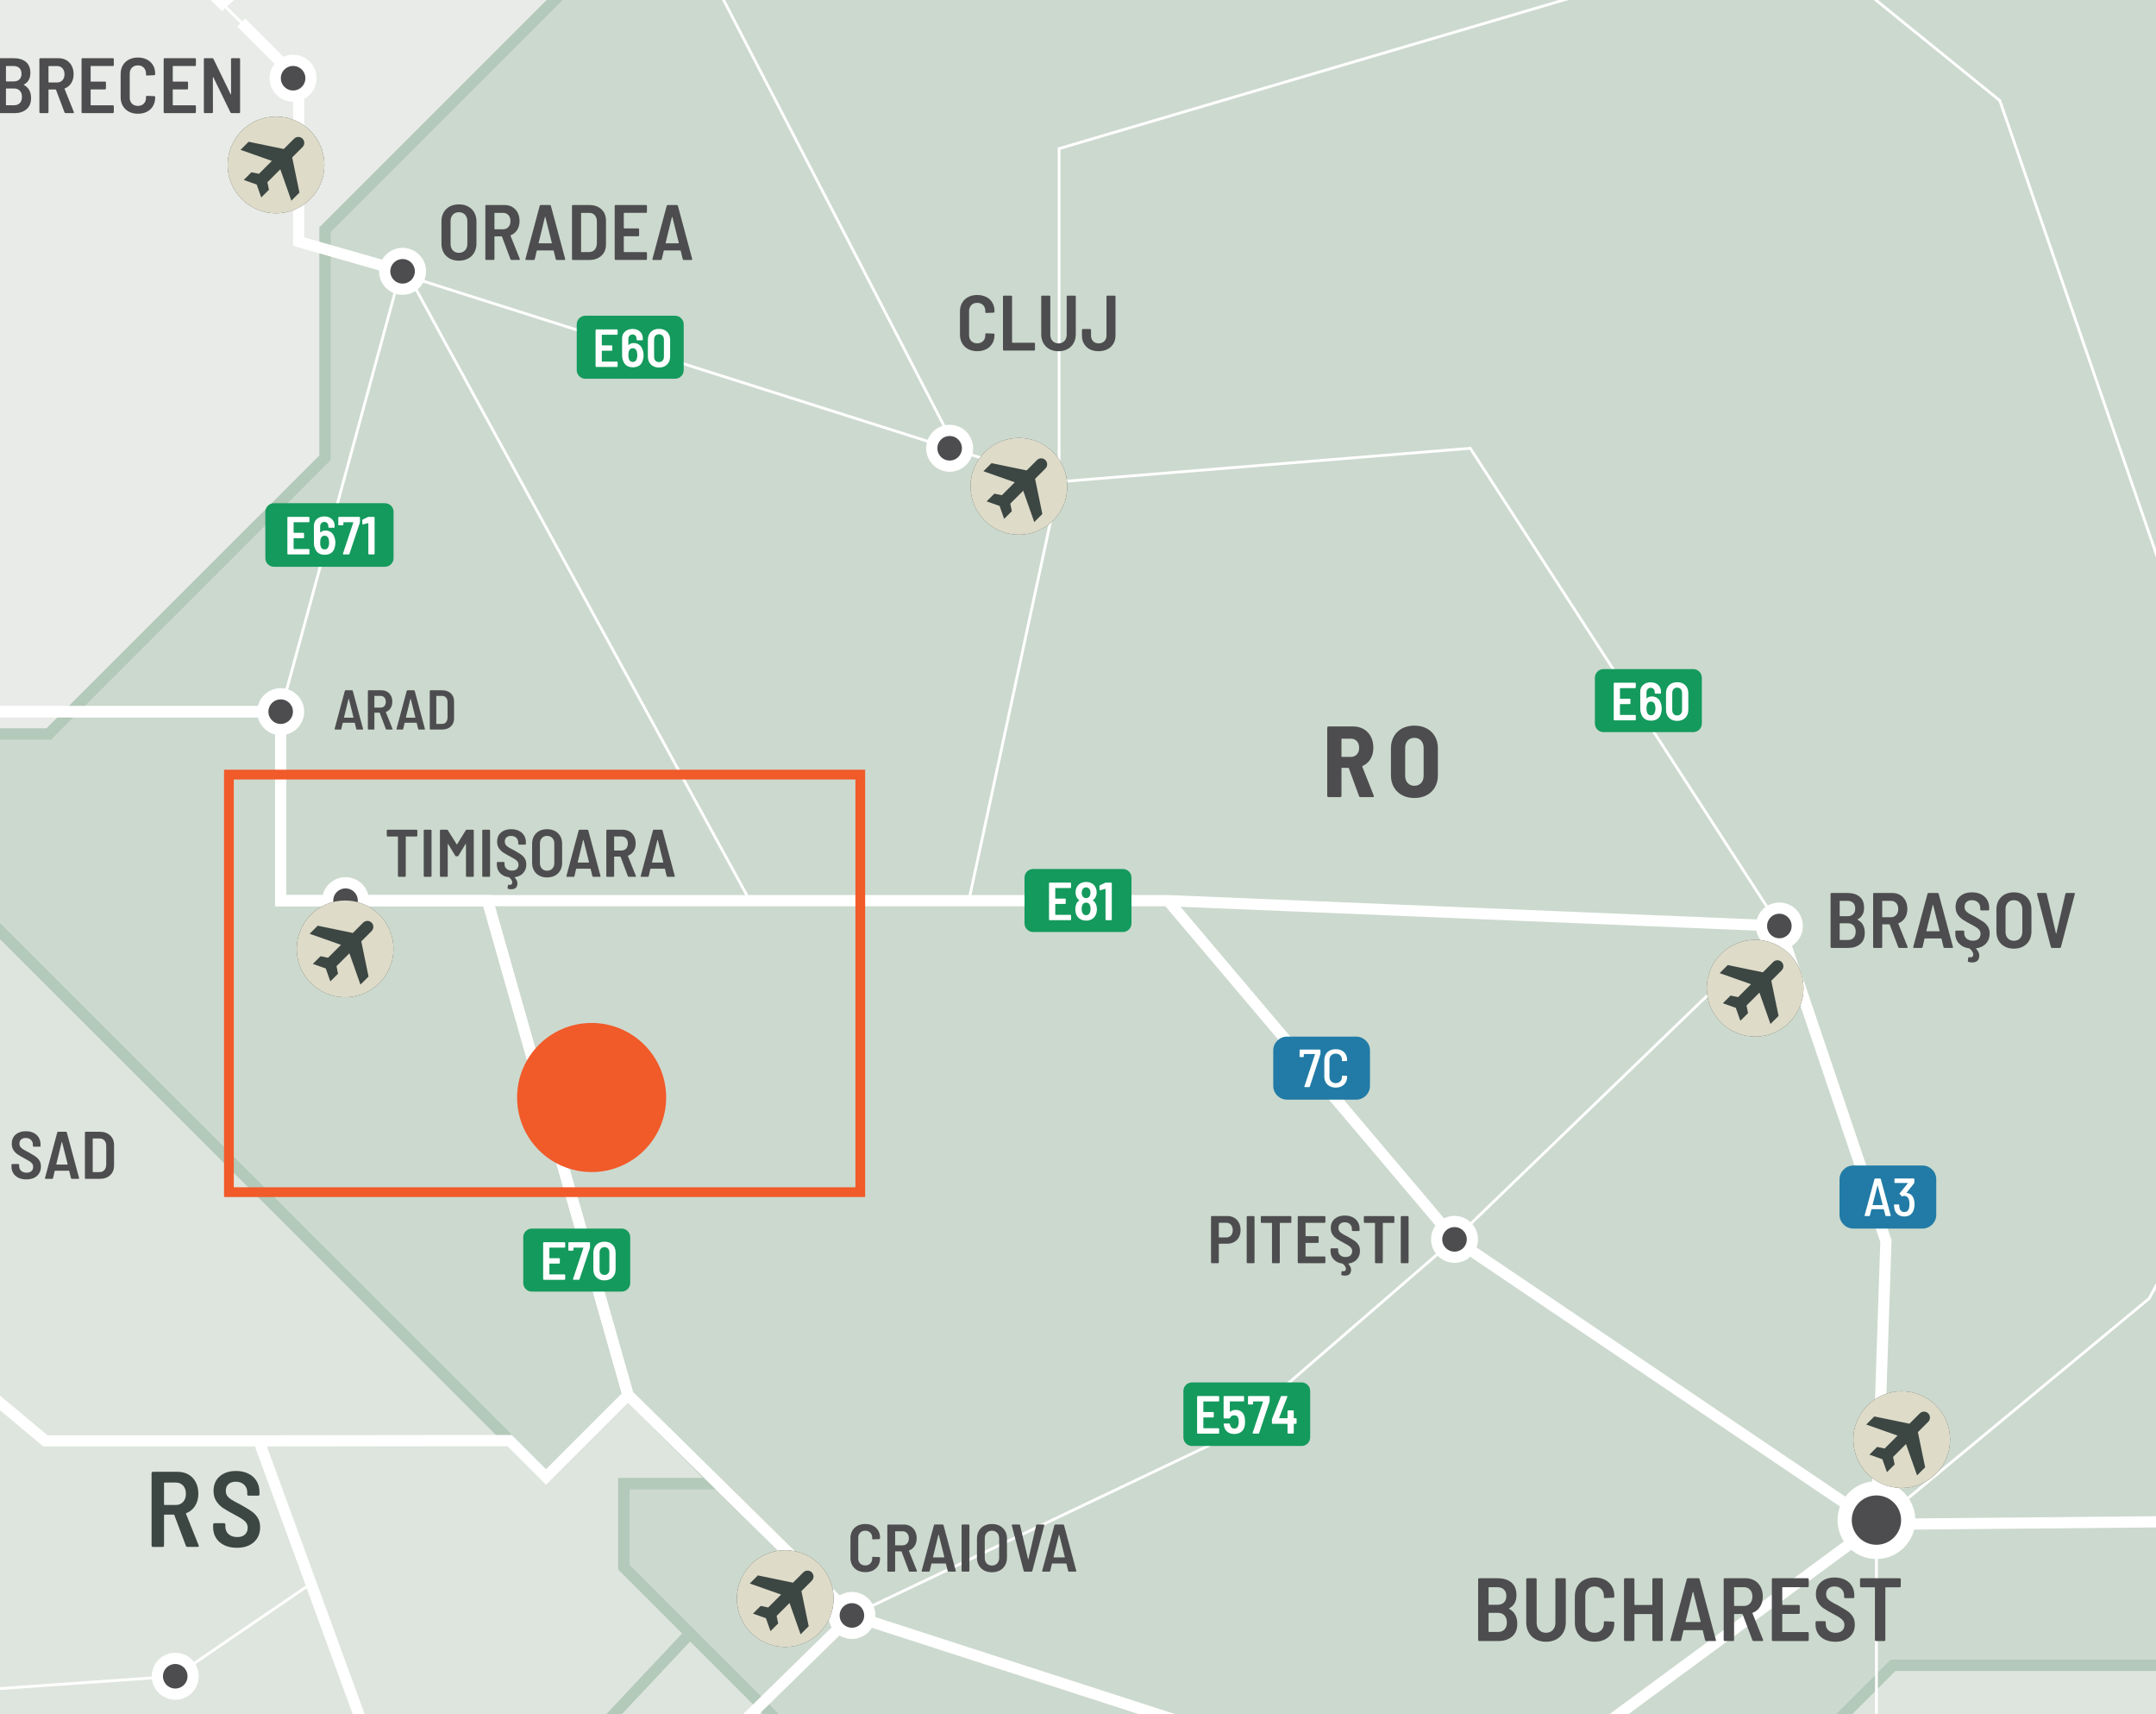 <?xml version="1.0" encoding="UTF-8"?> <svg xmlns="http://www.w3.org/2000/svg" xmlns:xlink="http://www.w3.org/1999/xlink" viewBox="0 0 221.102 175.748"><rect x="0" y="0" width="221.102" height="175.748" fill="#333333" stroke="none"/><defs><clipPath id="clippath"><rect width="221.102" height="175.748" fill="none"></rect></clipPath><clipPath id="clippath-1"><rect width="221.102" height="175.748" fill="none"></rect></clipPath><clipPath id="clippath-2"><rect width="221.102" height="175.748" fill="none"></rect></clipPath><clipPath id="clippath-5"><rect width="221.102" height="175.748" fill="none"></rect></clipPath><clipPath id="clippath-6"><rect width="221.102" height="175.748" fill="none"></rect></clipPath><clipPath id="clippath-7"><rect width="221.102" height="175.748" fill="none"></rect></clipPath><clipPath id="clippath-8"><rect width="221.102" height="175.748" fill="none"></rect></clipPath><clipPath id="clippath-9"><rect width="221.102" height="175.748" fill="none"></rect></clipPath><clipPath id="clippath-11"><rect width="221.102" height="175.748" fill="none"></rect></clipPath><clipPath id="clippath-12"><rect width="221.102" height="175.748" fill="none"></rect></clipPath><clipPath id="clippath-13"><rect width="221.102" height="175.748" fill="none"></rect></clipPath><clipPath id="clippath-14"><rect width="221.102" height="175.748" fill="none"></rect></clipPath><clipPath id="clippath-17"><rect width="221.102" height="175.748" fill="none"></rect></clipPath><clipPath id="clippath-25"><rect width="221.102" height="175.748" fill="none"></rect></clipPath><clipPath id="clippath-27"><rect width="221.102" height="175.748" fill="none"></rect></clipPath><clipPath id="clippath-28"><rect width="221.102" height="175.748" fill="none"></rect></clipPath><clipPath id="clippath-29"><rect width="221.102" height="175.748" fill="none"></rect></clipPath><clipPath id="clippath-31"><rect width="221.102" height="175.748" fill="none"></rect></clipPath><clipPath id="clippath-36"><rect width="221.102" height="175.748" fill="none"></rect></clipPath><clipPath id="clippath-37"><rect width="221.102" height="175.748" fill="none"></rect></clipPath><clipPath id="clippath-38"><rect width="221.102" height="175.748" fill="none"></rect></clipPath><clipPath id="clippath-39"><rect width="221.102" height="175.748" fill="none"></rect></clipPath><clipPath id="clippath-40"><rect width="221.102" height="175.748" fill="none"></rect></clipPath><clipPath id="clippath-41"><rect width="221.102" height="175.748" fill="none"></rect></clipPath><clipPath id="clippath-42"><rect width="221.102" height="175.748" fill="none"></rect></clipPath><clipPath id="clippath-43"><rect width="221.102" height="175.748" fill="none"></rect></clipPath><clipPath id="clippath-44"><rect width="221.102" height="175.748" fill="none"></rect></clipPath></defs><g><g id="Layer_2" data-name="Layer 2"><g id="Layer_1-2" data-name="Layer 1"><g clip-path="url(#clippath)"><rect width="221.102" height="175.748" fill="#d1d3d4"></rect><g clip-path="url(#clippath-1)"><polygon points="259.582 105.121 259.582 30.831 226.624 -2.127 226.624 -17.284 210.586 -33.322 205.089 -33.322 205.089 -44.333 261.193 -44.333 295.355 -10.17 295.355 6.402 308.868 19.914 308.868 33.427 321.105 45.664 321.105 53.312 330.794 63 295.867 63 295.867 52.803 284.648 64.02 284.648 83.396 263.174 105.121 259.582 105.121" fill="#eff1ee"></polygon><polygon points="259.582 105.121 259.582 30.831 226.624 -2.127 226.624 -17.284 210.586 -33.322 205.089 -33.322 205.089 -44.333 261.193 -44.333 295.355 -10.17 295.355 6.402 308.868 19.914 308.868 33.427 321.105 45.664 321.105 53.312 330.794 63 295.867 63 295.867 52.803 284.648 64.02 284.648 83.396 263.174 105.121 259.582 105.121" fill="none" stroke="#cbd5cc" stroke-miterlimit="10" stroke-width="1.15"></polygon></g><g clip-path="url(#clippath-2)"><path d="M304.946,107.969l-1.623-1.623h-6.179l-15.428,15.429h-7.721l-14.414-14.413v-2.242h3.592l21.474-21.724v-19.375l11.219-11.219v10.198h34.927l-9.687-9.688v-7.648l-12.238-12.238v-13.511l-13.512-13.513V-10.169l-34.163-34.164h-56.105v11.011l-15.344,15.344h-24.38l-13.098,13.099-15.297-15.298h-55.769v-3.346h-9.338l-19.154-19.152,7.009-7.008v-27.029h11.475v-19.694l48.632-48.631v-32.506l-11.855-11.855v-18.867l17.591-17.591h76.485l6.629,6.628h17.336v10.963h14.277l5.226,5.227,13.512-13.513,9.562,9.562h6.117l5.738,5.736,11.854-11.856h4.845v16.572l13.002-13.002h3.824v4.844h13.512l14.277,14.277v-28.555l18.357-18.356h22.944l5.132,5.131h3.665l10.341-10.342v-7.663h8.397l7.839,7.839,11.187-11.186s2.581,3.538,3.537,3.538h18.165l9.943,9.943v9.178l9.369,9.369v6.119h-11.855l9.466,9.465v17.496h26.482l9.847,9.847v26.291l11.234,11.235,5.211-5.211h12.524l13.145,13.146,8.941-8.939h10.229l7.792-7.793,9.513,9.513s-.288,14.628,0,14.628h7.935l8.03,8.031v-9.943h7.266v6.119h9.37l9.751,9.752,7.362-7.362,20.842,20.842,6.597-6.597,5.354,5.354-6.023,6.023,8.7,8.7-11.568,11.568h-8.701l13.338,13.337h-9.513l-4.949,4.948v6.86h8.582V-11.189h-35.374l-17.687,17.687v19.025h-24.188l-19.599,19.598h-14.629l-4.923,4.925h-19.551l-35.446,35.445v8.486l9.883,9.883v8.281l8.957,8.958,16.319-16.319,7.265,7.266h18.453v15.583h-38.243l-13.48,13.481h-16.157l-19.838,19.838h-9.418l-9.393-9.393,6.43-6.43v-25.909h-13.29l-6.787-6.787h-17.879l22.802-22.802h18.117v-12.477h-47.611l-13.194-13.194,10.708-10.707h-38.242l-54.593,54.72Z" fill="#eff1ee"></path><path d="M304.946,107.969l-1.623-1.623h-6.179l-15.428,15.429h-7.721l-14.414-14.413v-2.242h3.592l21.474-21.724v-19.375l11.219-11.219v10.198h34.927l-9.687-9.688v-7.648l-12.238-12.238v-13.511l-13.512-13.513V-10.169l-34.163-34.164h-56.105v11.011l-15.344,15.344h-24.38l-13.098,13.099-15.297-15.298h-55.769v-3.346h-9.338l-19.154-19.152,7.009-7.008v-27.029h11.475v-19.694l48.632-48.631v-32.506l-11.855-11.855v-18.867l17.591-17.591h76.485l6.629,6.628h17.336v10.963h14.277l5.226,5.227,13.512-13.513,9.562,9.562h6.117l5.738,5.736,11.854-11.856h4.845v16.572l13.002-13.002h3.824v4.844h13.512l14.277,14.277v-28.555l18.357-18.356h22.944l5.132,5.131h3.665l10.341-10.342v-7.663h8.397l7.839,7.839,11.187-11.186s2.581,3.538,3.537,3.538h18.165l9.943,9.943v9.178l9.369,9.369v6.119h-11.855l9.466,9.465v17.496h26.482l9.847,9.847v26.291l11.234,11.235,5.211-5.211h12.524l13.145,13.146,8.941-8.939h10.229l7.792-7.793,9.513,9.513s-.288,14.628,0,14.628h7.935l8.03,8.031v-9.943h7.266v6.119h9.37l9.751,9.752,7.362-7.362,20.842,20.842,6.597-6.597,5.354,5.354-6.023,6.023,8.7,8.7-11.568,11.568h-8.701l13.338,13.337h-9.513l-4.949,4.948v6.86h8.582V-11.189h-35.374l-17.687,17.687v19.025h-24.188l-19.599,19.598h-14.629l-4.923,4.925h-19.551l-35.446,35.445v8.486l9.883,9.883v8.281l8.957,8.958,16.319-16.319,7.265,7.266h18.453v15.583h-38.243l-13.48,13.481h-16.157l-19.838,19.838h-9.418l-9.393-9.393,6.43-6.43v-25.909h-13.29l-6.787-6.787h-17.879l22.802-22.802h18.117v-12.477h-47.611l-13.194-13.194,10.708-10.707h-38.242l-54.593,54.72Z" fill="none" stroke="#cbd5cc" stroke-miterlimit="10" stroke-width="1.15"></path></g><polygon points="0 0 0 75.257 5.002 75.257 33.333 46.939 33.333 23.547 56.88 0 0 0" fill="#e8ebe7"></polygon><g clip-path="url(#clippath-5)"><polygon points="-97.025 -2.127 -80.573 -2.127 -60.985 -21.714 -45.091 -21.714 -35.842 -30.965 -11.51 -30.965 5.461 -47.934 27.162 -47.934 38.604 -36.494 46.526 -36.494 52.709 -42.676 71.862 -23.523 81.2 -23.523 81.2 -15.779 71.894 -6.473 63.353 -6.473 33.333 23.547 33.333 46.939 5.002 75.257 -36.587 75.257 -45.621 84.305 -61.316 84.305 -71.953 94.94 -97.025 94.94 -153.957 38.034 -139.395 23.586 -139.395 11.743 -134.047 6.394 -134.047 -5.469 -125.015 -5.469 -112.026 -18.298 -97.025 -2.127" fill="none" stroke="#cbd5cc" stroke-miterlimit="10" stroke-width="1.15"></polygon></g><polygon points="56.884 0 33.336 23.548 33.336 46.939 5.005 75.257 0 75.257 0 95.477 55.995 151.436 64.41 143.023 73.492 152.104 63.966 152.104 63.966 160.673 79.042 175.748 189.146 175.748 194.146 170.749 221.103 170.749 221.103 0 56.884 0" fill="#ccd9ce"></polygon><g clip-path="url(#clippath-6)"><polygon points="-11.215 75.257 5.006 75.257 33.337 46.938 33.337 23.547 63.358 -6.473 71.898 -6.473 81.204 -15.778 81.204 -20.177 136.974 -20.177 152.27 -4.879 165.369 -17.977 189.748 -17.977 205.093 -33.322 210.59 -33.322 226.628 -17.285 226.628 -2.127 259.586 30.831 259.586 107.362 273.999 121.774 281.72 121.774 297.149 106.346 303.327 106.346 314.925 117.944 273.785 159.084 273.785 189.2 245.581 189.2 227.129 170.748 194.146 170.748 167.998 196.896 126.266 196.896 114.291 184.921 88.215 184.921 63.966 160.673 63.966 152.105 73.492 152.105 64.409 143.022 55.996 151.435 -20.233 75.257 -11.215 75.257" fill="none" stroke="#b3c9b9" stroke-miterlimit="10" stroke-width="1.15"></polygon></g><path d="M194.141,170.748l-5,5h31.961v-5h-26.961ZM62.967,175.748h16.07l-8.286-8.286-7.784,8.286Z" fill="#dee5de"></path><g clip-path="url(#clippath-7)"><polygon points="70.751 167.461 88.211 184.921 114.288 184.921 126.261 196.895 167.994 196.895 194.141 170.748 227.126 170.748 245.577 189.199 273.781 189.199 273.781 206.217 250.358 206.217 250.358 237.194 236.017 251.534 254.565 270.081 206.954 270.081 189.074 287.96 189.074 303.352 158.003 303.352 154.084 299.433 80.754 299.433 80.754 276.391 60.39 256.027 64.31 252.108 64.31 232.222 81.423 215.109 60.39 194.075 60.39 178.492 70.751 167.461" fill="none" stroke="#b3c9b9" stroke-miterlimit="10" stroke-width="1.15"></polygon></g><polygon points="0 175.748 62.967 175.748 70.751 167.461 63.962 160.674 63.962 152.105 73.488 152.105 64.405 143.022 55.992 151.435 0 95.482 0 175.748" fill="#dee5de"></polygon><g clip-path="url(#clippath-8)"><polygon points="-58.894 84.304 -45.621 84.304 -36.586 75.257 -20.238 75.257 55.992 151.435 64.406 143.022 73.488 152.105 63.963 152.105 63.963 160.673 70.751 167.46 60.39 178.491 60.39 194.075 81.423 215.108 64.31 232.222 64.31 252.107 60.39 256.028 26.003 256.028 -1.833 283.865 -1.833 265.429 -19.975 247.288 -19.975 235.406 -13.386 235.406 -45.603 203.189 -45.603 195.828 -35.694 195.828 -35.694 190.347 -47.485 178.556 -34.419 178.556 -46.051 166.923 -46.051 136.042 -54.178 136.042 -54.178 121.001 -38.371 121.001 -58.766 100.605 -58.894 84.304" fill="none" stroke="#b3c9b9" stroke-miterlimit="10" stroke-width="1.15"></polygon><polyline points="170.194 -45.353 170.194 -17.978 205.088 10.313 236.972 102.741 263.13 119.535 281.259 55.632" fill="none" stroke="#fff" stroke-miterlimit="10" stroke-width=".288"></polyline><polyline points="192.432 156.288 220.401 133.131 236.973 102.741" fill="none" stroke="#fff" stroke-miterlimit="10" stroke-width=".288"></polyline><polyline points="271.587 165.867 240.287 155.852 192.433 156.289" fill="none" stroke="#fff" stroke-miterlimit="10" stroke-width=".288"></polyline><polyline points="161.145 260.681 239.784 244.173 247.585 236.421 247.585 203.446 270.654 203.446 270.654 165.585" fill="none" stroke="#fff" stroke-miterlimit="10" stroke-width=".288"></polyline><polyline points="-49.265 4.173 -26.89 72.965 -26.89 117.756 -18.133 117.756 -5.862 138.932 4.655 147.729 26.548 147.729 47.734 205.725 93.437 226.844 101.187 224.713" fill="none" stroke="#fff" stroke-miterlimit="10" stroke-width=".288"></polyline><polyline points="-12.018 173.966 -7.778 196.849 21.018 238.697 28.702 267.023 74.034 329.443" fill="none" stroke="#fff" stroke-miterlimit="10" stroke-width=".288"></polyline><polyline points="-181.025 14.524 -126.67 -17.137 -111.815 -28.99 -96.826 -40.413 -62.463 -76.711 25.487 -76.711 25.487 -61.771" fill="none" stroke="#fff" stroke-miterlimit="10" stroke-width=".288"></polyline><polyline points="-49.265 4.173 -19.822 -7.011 15.423 -7.011 15.423 -32.443 25.487 -61.77" fill="none" stroke="#fff" stroke-miterlimit="10" stroke-width=".288"></polyline><polyline points="15.423 -7.012 22.783 .348 30.628 8.193 30.628 24.772 97.389 45.96 108.612 49.392 99.354 92.342" fill="none" stroke="#fff" stroke-miterlimit="10" stroke-width=".288"></polyline><polyline points="98.43 46.789 65.934 -15.979 53.568 -28.346" fill="none" stroke="#fff" stroke-miterlimit="10" stroke-width=".288"></polyline><polyline points="192.432 156.288 149.164 127.069 119.78 92.342 28.785 92.342 28.785 72.965 -26.889 72.965" fill="none" stroke="#fff" stroke-miterlimit="10" stroke-width=".288"></polyline></g><polyline points="28.785 72.965 41.285 27.131 76.895 92.343" fill="none" stroke="#fff" stroke-miterlimit="10" stroke-width=".288"></polyline><g clip-path="url(#clippath-9)"><polyline points="108.612 49.393 108.612 15.236 183.841 -6.913" fill="none" stroke="#fff" stroke-miterlimit="10" stroke-width=".288"></polyline></g><polyline points="149.164 127.069 125.688 147.387 87.365 165.627 73.487 152.105 64.404 143.022 55.991 151.435 52.252 147.695 24.591 147.695" fill="none" stroke="#fff" stroke-miterlimit="10" stroke-width=".288"></polyline><polyline points="192.432 156.288 193.405 127.245 182.478 94.94 119.78 92.342" fill="none" stroke="#fff" stroke-miterlimit="10" stroke-width=".288"></polyline><line x1="49.997" y1="92.343" x2="64.405" y2="143.022" fill="none" stroke="#fff" stroke-miterlimit="10" stroke-width=".288"></line><g clip-path="url(#clippath-11)"><polyline points="87.366 165.628 151.582 186.396 192.432 156.289" fill="none" stroke="#fff" stroke-miterlimit="10" stroke-width=".288"></polyline><polyline points="87.366 165.628 67.827 184.74 67.827 192.083 101.188 224.714 111.967 218.084 117.758 207.175 168.711 207.747 192.432 183.629 192.432 156.289" fill="none" stroke="#fff" stroke-miterlimit="10" stroke-width=".288"></polyline></g><line x1="149.164" y1="127.069" x2="182.477" y2="94.94" fill="none" stroke="#fff" stroke-miterlimit="10" stroke-width=".288"></line><polyline points="108.612 49.393 150.777 45.961 182.478 94.941" fill="none" stroke="#fff" stroke-miterlimit="10" stroke-width=".288"></polyline><g clip-path="url(#clippath-12)"><polyline points="-49.265 4.173 -19.822 -7.011 15.423 -7.011 22.782 .349 71.161 -44.938" fill="none" stroke="#fff" stroke-miterlimit="10" stroke-width="1.15"></polyline></g><polyline points="24.741 2.306 30.629 8.194 30.629 24.772 41.285 27.818" fill="none" stroke="#fff" stroke-miterlimit="10" stroke-width="1.15"></polyline><g clip-path="url(#clippath-13)"><polyline points="-446.744 -58.188 -429.244 -52.263 -426.622 -60.423 -421.932 -67.183 -409.209 -64.493 -398.468 -61.167 -361.156 -43.819 -334.571 -45.383 -307.05 -33 -246.597 -36.908 -242.619 -33 -219.782 -27.094 -210.215 -26.229 -141.973 -25.698 -126.67 -17.136 -112.025 -8.311 -89.694 8.748 -49.265 4.173 -26.889 72.965 28.784 72.965 28.784 92.342 99.353 92.342 119.779 92.342 149.164 127.069 192.432 156.288 193.405 127.245 182.478 94.94 119.779 92.342" fill="none" stroke="#fff" stroke-miterlimit="10" stroke-width="1.15"></polyline><polyline points="-26.89 72.965 -26.89 117.756 -18.134 117.756 -5.862 138.933 4.655 147.729 26.548 147.729 52.252 147.697 55.992 151.435 64.405 143.022 87.366 165.627 151.581 186.395 192.431 156.288 240.287 155.852 271.587 165.868" fill="none" stroke="#fff" stroke-miterlimit="10" stroke-width="1.15"></polyline></g><line x1="64.405" y1="143.022" x2="49.997" y2="92.343" fill="none" stroke="#fff" stroke-miterlimit="10" stroke-width="1.15"></line><g clip-path="url(#clippath-14)"><polyline points="-401.368 -299.245 -375.694 -284.17 -370.569 -248.888 -339.618 -243.068 -314.211 -247.4 -298.375 -195.691 -254.284 -175.612 -240.099 -178.227 -220.103 -155.97 -208.783 -132.251 -147.864 -78.322 -124.054 -53.136 -111.814 -28.989 -112.024 -8.311 -89.695 8.748 -49.264 4.173 -26.89 72.965 28.785 72.965 28.785 92.343 49.997 92.343 64.405 143.022 87.366 165.628 67.827 184.74 67.827 192.083 101.188 224.713 93.437 226.844 83.736 278.144 83.736 303.353 74.035 329.443 61.45 334.703 61.45 355.122 73.135 366.807" fill="none" stroke="#fff" stroke-miterlimit="10" stroke-width="1.15"></polyline><line x1="26.548" y1="147.729" x2="47.735" y2="205.726" fill="none" stroke="#fff" stroke-miterlimit="10" stroke-width="1.15"></line><polyline points="31.803 162.43 17.972 171.863 -12.018 173.966 -89.392 175.465" fill="none" stroke="#fff" stroke-miterlimit="10" stroke-width=".288"></polyline></g><g><path d="M139.372,81.62l-1.045-2.856c-.014-.027-.031-.042-.052-.042h-.652c-.034,0-.052.018-.052.052v2.826c0,.034-.012.063-.036.088s-.054.036-.088.036h-1.211c-.034,0-.063-.012-.088-.036s-.036-.054-.036-.088v-6.997c0-.034.012-.063.036-.088.024-.023.054-.036.088-.036h2.525c.407,0,.77.092,1.087.274s.562.439.734.771c.173.331.259.71.259,1.138,0,.442-.097.825-.289,1.149-.193.324-.466.565-.818.725-.034.014-.045.038-.03.072l1.18,2.971c.007.014.01.03.01.052,0,.062-.037.093-.113.093h-1.263c-.076,0-.124-.034-.146-.104ZM137.571,75.783v1.77c0,.034.018.052.052.052h.9c.256,0,.463-.085.621-.254.159-.169.238-.395.238-.678,0-.29-.079-.52-.238-.688-.158-.169-.365-.253-.621-.253h-.9c-.034,0-.052.017-.052.052Z" fill="#4d4d4f"></path><path d="M143.787,81.527c-.362-.193-.644-.466-.844-.818-.2-.352-.3-.762-.3-1.231v-2.753c0-.462.1-.869.3-1.222.2-.352.481-.624.844-.817s.781-.29,1.258-.29.896.097,1.263.29c.365.193.648.466.849.817.2.353.3.76.3,1.222v2.753c0,.47-.1.88-.3,1.231-.2.353-.483.625-.849.818-.366.193-.787.289-1.263.289s-.896-.096-1.258-.289ZM145.738,80.28c.172-.19.259-.437.259-.74v-2.856c0-.311-.087-.561-.259-.751-.173-.189-.404-.284-.693-.284-.283,0-.511.095-.684.284-.173.19-.259.44-.259.751v2.856c0,.304.086.55.259.74.173.189.4.284.684.284.289,0,.521-.095.693-.284Z" fill="#4d4d4f"></path></g><g><path d="M42.774,85.093c.016.016.024.035.024.059v.531c0,.023-.009.043-.024.059-.017.017-.036.024-.059.024h-1.069c-.023,0-.035.012-.035.034v4.016c0,.023-.008.043-.023.059-.017.017-.036.024-.06.024h-.635c-.022,0-.042-.008-.059-.024-.016-.016-.023-.035-.023-.059v-4.016c0-.022-.012-.034-.035-.034h-1.027c-.023,0-.043-.008-.059-.024-.017-.016-.024-.035-.024-.059v-.531c0-.023.008-.043.024-.059.016-.017.035-.024.059-.024h2.967c.022,0,.042.008.059.024Z" fill="#4d4d4f"></path><path d="M43.478,89.874c-.017-.016-.024-.035-.024-.059v-4.664c0-.023.008-.043.024-.059.016-.017.035-.024.059-.024h.635c.022,0,.042.008.059.024.016.016.024.035.024.059v4.664c0,.023-.009.043-.024.059-.017.017-.036.024-.059.024h-.635c-.023,0-.043-.008-.059-.024Z" fill="#4d4d4f"></path><path d="M47.862,85.068h.643c.022,0,.042.008.059.024.016.016.023.035.023.059v4.664c0,.023-.008.043-.023.059-.017.017-.036.024-.059.024h-.636c-.022,0-.042-.008-.059-.024-.016-.016-.023-.035-.023-.059v-3.271c0-.019-.005-.028-.014-.031-.01-.002-.019.004-.028.018l-.731,1.207c-.019.037-.051.056-.097.056h-.131c-.046,0-.078-.019-.097-.056l-.731-1.2c-.009-.014-.019-.02-.027-.018-.009.003-.014.013-.014.031v3.264c0,.023-.008.043-.024.059-.016.017-.035.024-.059.024h-.635c-.023,0-.043-.008-.059-.024-.017-.016-.024-.035-.024-.059v-4.664c0-.023.008-.043.024-.059.016-.017.035-.024.059-.024h.635c.046,0,.078.019.097.056l.904,1.441c.014.028.027.028.041,0l.891-1.441c.018-.037.05-.056.096-.056Z" fill="#4d4d4f"></path><path d="M49.481,89.874c-.017-.016-.024-.035-.024-.059v-4.664c0-.023.008-.043.024-.059.016-.017.035-.024.059-.024h.635c.022,0,.042.008.059.024.016.016.024.035.024.059v4.664c0,.023-.009.043-.024.059-.017.017-.036.024-.059.024h-.635c-.023,0-.043-.008-.059-.024Z" fill="#4d4d4f"></path></g><path d="M53.659,89.509c-.212.232-.499.374-.862.424-.032.005-.037.019-.014.042.188.193.282.396.282.606,0,.061-.007.118-.021.173-.037.152-.11.26-.221.324s-.239.097-.387.097c-.11,0-.218-.016-.324-.048-.041-.014-.06-.046-.055-.097l.034-.256c.005-.055.037-.075.097-.062.046.009.076.014.09.014.078,0,.14-.022.187-.065.046-.044.068-.107.068-.19,0-.165-.105-.338-.317-.517-.019-.01-.032-.015-.041-.015-.373-.05-.67-.192-.891-.428-.221-.234-.331-.526-.331-.876v-.18c0-.022.008-.042.024-.059.016-.016.035-.023.059-.023h.621c.022,0,.042.008.059.023.016.017.024.036.024.059v.139c0,.197.068.358.207.482.138.124.324.187.559.187.216,0,.382-.056.497-.166.114-.11.172-.255.172-.435,0-.124-.032-.23-.097-.32s-.155-.173-.272-.249c-.117-.075-.298-.178-.541-.307-.281-.147-.507-.278-.677-.394-.17-.114-.313-.262-.431-.441s-.176-.397-.176-.655c0-.396.132-.709.396-.938.265-.23.612-.345,1.045-.345.299,0,.563.056.794.169.229.112.407.272.531.479s.187.443.187.71v.146c0,.022-.009.042-.024.059-.017.016-.036.024-.059.024h-.621c-.023,0-.043-.009-.059-.024-.017-.017-.024-.036-.024-.059v-.131c0-.198-.066-.361-.2-.49-.133-.129-.312-.193-.538-.193-.197,0-.354.052-.469.155-.115.104-.173.247-.173.432,0,.124.03.229.09.317.06.087.15.17.272.248s.307.18.556.304c.331.188.574.336.731.441.156.106.288.243.396.411s.162.373.162.617c0,.354-.105.647-.317.88Z" fill="#4d4d4f"></path><g><path d="M55.297,89.774c-.232-.124-.412-.301-.538-.528-.127-.228-.19-.49-.19-.79v-1.945c0-.295.063-.556.19-.783.126-.228.306-.403.538-.528.232-.124.5-.186.804-.186.309,0,.578.062.811.186.232.125.413.301.542.528s.193.488.193.783v1.945c0,.3-.064.562-.193.79s-.31.404-.542.528-.502.187-.811.187c-.304,0-.571-.062-.804-.187ZM56.643,89.053c.136-.145.203-.332.203-.562v-2.001c0-.235-.067-.425-.203-.569-.136-.146-.316-.218-.542-.218-.221,0-.397.072-.531.218-.134.145-.2.334-.2.569v2.001c0,.229.066.417.2.562.134.146.311.218.531.218.226,0,.406-.072.542-.218Z" fill="#4d4d4f"></path><path d="M60.752,89.829l-.18-.738c-.004-.018-.016-.027-.034-.027h-1.421c-.019,0-.03.01-.035.027l-.172.738c-.015.046-.047.069-.097.069h-.656c-.06,0-.082-.03-.068-.09l1.256-4.671c.014-.046.046-.069.097-.069h.786c.051,0,.083.023.097.069l1.256,4.671.007.027c0,.042-.025.062-.076.062h-.662c-.051,0-.083-.023-.097-.069ZM59.254,88.425c.009.008.019.011.027.011h1.09c.01,0,.019-.003.028-.011.009-.007.011-.017.007-.03l-.566-2.264c-.004-.014-.011-.021-.021-.021-.009,0-.016.007-.021.021l-.552,2.264c-.005.014-.003.023.007.03Z" fill="#4d4d4f"></path><path d="M64.387,89.829l-.745-1.979c-.009-.019-.021-.028-.034-.028h-.594c-.022,0-.034.012-.034.035v1.959c0,.023-.008.043-.024.059-.016.017-.035.024-.059.024h-.635c-.022,0-.042-.008-.059-.024-.016-.016-.024-.035-.024-.059v-4.664c0-.023.009-.043.024-.059.017-.017.036-.024.059-.024h1.594c.263,0,.495.059.697.176s.358.283.469.497c.111.214.166.459.166.734,0,.3-.069.56-.207.78s-.326.377-.565.469c-.023.01-.03.025-.021.049l.813,2.028c.005.01.007.023.007.041,0,.037-.022.056-.068.056h-.663c-.051,0-.082-.023-.097-.069ZM62.98,85.793v1.373c0,.023.012.034.034.034h.725c.193,0,.35-.065.47-.196.119-.131.179-.305.179-.521,0-.222-.06-.397-.179-.528-.12-.131-.276-.196-.47-.196h-.725c-.022,0-.034.011-.034.034Z" fill="#4d4d4f"></path><path d="M68.37,89.829l-.18-.738c-.005-.018-.017-.027-.034-.027h-1.422c-.019,0-.03.01-.034.027l-.173.738c-.014.046-.046.069-.097.069h-.655c-.06,0-.083-.03-.069-.09l1.256-4.671c.014-.046.046-.069.097-.069h.787c.05,0,.082.023.097.069l1.255,4.671.008.027c0,.042-.025.062-.076.062h-.663c-.05,0-.082-.023-.096-.069ZM66.872,88.425c.01.008.019.011.028.011h1.09c.009,0,.019-.003.027-.011.01-.007.012-.017.007-.03l-.565-2.264c-.005-.014-.012-.021-.021-.021-.01,0-.017.007-.021.021l-.553,2.264c-.004.014-.002.023.007.03Z" fill="#4d4d4f"></path></g><g><path d="M36.537,74.741l-.149-.615c-.004-.016-.014-.022-.029-.022h-1.185c-.015,0-.024.007-.028.022l-.144.615c-.012.038-.038.058-.081.058h-.546c-.05,0-.069-.024-.058-.075l1.047-3.893c.012-.038.038-.058.08-.058h.655c.043,0,.069.02.081.058l1.047,3.893.005.023c0,.034-.021.052-.062.052h-.553c-.042,0-.068-.02-.08-.058ZM35.289,73.571c.008.006.016.009.023.009h.908c.008,0,.016-.003.023-.009.007-.006.009-.015.006-.026l-.472-1.886c-.004-.012-.01-.018-.018-.018s-.014.006-.018.018l-.46,1.886c-.004.012-.002.021.006.026Z" fill="#4d4d4f"></path><path d="M39.567,74.741l-.621-1.65c-.008-.015-.018-.022-.029-.022h-.494c-.02,0-.028.01-.028.028v1.633c0,.02-.007.036-.021.049-.014.014-.029.021-.049.021h-.529c-.019,0-.035-.007-.049-.021-.014-.013-.02-.029-.02-.049v-3.887c0-.02.006-.035.02-.049s.03-.021.049-.021h1.328c.219,0,.412.049.581.147.169.098.299.235.391.413.093.179.139.383.139.613,0,.249-.058.465-.173.649-.115.184-.272.314-.472.391-.019.008-.024.021-.017.04l.678,1.691c.004.007.006.019.006.034,0,.03-.019.046-.058.046h-.552c-.042,0-.068-.02-.08-.058ZM38.394,71.378v1.144c0,.02.009.029.028.029h.604c.161,0,.292-.055.392-.164s.149-.254.149-.435c0-.184-.05-.33-.149-.439s-.23-.164-.392-.164h-.604c-.02,0-.028.01-.028.029Z" fill="#4d4d4f"></path><path d="M42.884,74.741l-.149-.615c-.004-.016-.014-.022-.029-.022h-1.185c-.015,0-.024.007-.028.022l-.144.615c-.012.038-.038.058-.081.058h-.546c-.05,0-.069-.024-.058-.075l1.047-3.893c.012-.038.038-.058.08-.058h.655c.043,0,.069.02.081.058l1.047,3.893.005.023c0,.034-.021.052-.062.052h-.553c-.042,0-.068-.02-.08-.058ZM41.636,73.571c.008.006.016.009.023.009h.908c.008,0,.016-.003.023-.009.007-.006.009-.015.006-.026l-.472-1.886c-.004-.012-.01-.018-.018-.018s-.014.006-.018.018l-.46,1.886c-.004.012-.002.021.006.026Z" fill="#4d4d4f"></path><path d="M44.095,74.778c-.014-.013-.021-.029-.021-.049v-3.887c0-.02.007-.035.021-.049.013-.014.029-.021.049-.021h1.19c.371,0,.67.104.894.311.225.207.337.483.337.828v1.748c0,.345-.112.621-.337.828-.224.207-.522.311-.894.311h-1.19c-.02,0-.036-.007-.049-.021ZM44.771,74.224l.568-.006c.165,0,.298-.057.397-.169.1-.113.153-.268.161-.463v-1.599c0-.195-.051-.351-.152-.466-.103-.115-.237-.173-.406-.173h-.568c-.02,0-.029.01-.029.029v2.817c0,.019.01.028.029.028Z" fill="#4d4d4f"></path></g><g clip-path="url(#clippath-25)"><g><path d="M2.715,11.202c-.314.266-.723.398-1.228.398H-.227c-.027,0-.05-.01-.068-.028-.019-.019-.028-.041-.028-.068v-5.441c0-.027.009-.05.028-.068.019-.02.042-.028.068-.028h1.618c.542,0,.964.127,1.268.382s.455.635.455,1.14c0,.553-.217.944-.652,1.175-.027.017-.029.032-.008.049.488.263.732.711.732,1.344,0,.499-.157.882-.471,1.147ZM.61,6.81v1.498c0,.026.013.04.04.04h.749c.252,0,.45-.068.592-.205.142-.138.213-.329.213-.576,0-.252-.071-.448-.213-.588-.142-.139-.339-.209-.592-.209h-.749c-.027,0-.04.014-.04.04ZM2.039,10.562c.142-.15.213-.359.213-.628s-.073-.479-.217-.632c-.145-.153-.341-.229-.588-.229h-.797c-.027,0-.04.013-.04.04v1.634c0,.027.013.04.04.04h.805c.247,0,.441-.074.583-.225Z" fill="#4d4d4f"></path><path d="M6.615,11.52l-.87-2.311c-.011-.021-.024-.032-.04-.032h-.692c-.027,0-.04.014-.04.04v2.286c0,.027-.01.05-.028.068-.019.019-.042.028-.068.028h-.741c-.027,0-.05-.01-.068-.028-.019-.019-.028-.041-.028-.068v-5.441c0-.027.009-.05.028-.068.019-.02.042-.028.068-.028h1.859c.306,0,.577.068.813.205.236.137.419.33.548.579.128.25.193.536.193.857,0,.35-.081.652-.241.91-.161.258-.381.44-.66.547-.027.011-.035.03-.024.057l.95,2.367c.005.011.008.026.008.048,0,.043-.027.064-.081.064h-.772c-.059,0-.097-.026-.113-.08ZM4.973,6.81v1.603c0,.026.013.04.04.04h.845c.226,0,.408-.076.547-.229s.209-.355.209-.607c0-.258-.07-.463-.209-.616s-.322-.229-.547-.229h-.845c-.027,0-.04.014-.04.04Z" fill="#4d4d4f"></path><path d="M11.642,6.742c-.019.02-.042.028-.068.028h-2.238c-.027,0-.04.014-.04.04v1.514c0,.027.013.04.04.04h1.433c.026,0,.049.01.068.028.019.019.028.042.028.068v.612c0,.026-.009.05-.028.068-.019.019-.042.028-.068.028h-1.433c-.027,0-.04.013-.04.04v1.545c0,.027.013.041.04.041h2.238c.027,0,.05.009.068.028.019.019.028.041.028.068v.611c0,.027-.009.05-.028.068-.019.019-.042.028-.068.028h-3.115c-.027,0-.05-.01-.068-.028-.019-.019-.028-.041-.028-.068v-5.441c0-.027.009-.05.028-.068.019-.02.042-.028.068-.028h3.115c.027,0,.05.009.068.028.019.019.028.041.028.068v.611c0,.027-.009.05-.028.068Z" fill="#4d4d4f"></path><path d="M13.216,11.452c-.269-.143-.477-.343-.624-.601-.147-.257-.221-.555-.221-.894v-2.366c0-.338.074-.635.221-.89s.355-.452.624-.592c.268-.14.577-.209.926-.209s.657.068.926.205c.268.137.476.33.624.58.148.249.222.54.222.873v.048c0,.027-.009.052-.028.073-.019.021-.042.032-.068.032l-.749.032c-.064,0-.097-.032-.097-.097v-.097c0-.253-.077-.456-.229-.612-.153-.155-.353-.233-.6-.233-.252,0-.455.078-.608.233-.153.156-.229.359-.229.612v2.471c0,.253.077.455.229.608.153.152.355.229.608.229.247,0,.447-.077.6-.229.153-.153.229-.355.229-.608v-.104c0-.059.032-.089.097-.089l.749.032c.027,0,.05.01.068.028.019.02.028.042.028.068v.032c0,.333-.074.627-.222.882-.147.255-.355.451-.624.588-.269.137-.577.205-.926.205s-.658-.071-.926-.213Z" fill="#4d4d4f"></path><path d="M20.063,6.742c-.019.02-.042.028-.068.028h-2.238c-.027,0-.04.014-.04.04v1.514c0,.027.013.04.04.04h1.433c.026,0,.049.01.068.028.019.019.028.042.028.068v.612c0,.026-.009.05-.028.068-.019.019-.042.028-.068.028h-1.433c-.027,0-.04.013-.04.04v1.545c0,.027.013.041.04.041h2.238c.027,0,.05.009.068.028.019.019.028.041.028.068v.611c0,.027-.009.05-.028.068-.019.019-.042.028-.068.028h-3.115c-.027,0-.05-.01-.068-.028-.019-.019-.028-.041-.028-.068v-5.441c0-.027.009-.05.028-.068.019-.02.042-.028.068-.028h3.115c.027,0,.05.009.068.028.019.019.028.041.028.068v.611c0,.027-.009.05-.028.068Z" fill="#4d4d4f"></path><path d="M23.717,5.994c.019-.02.042-.028.068-.028h.741c.026,0,.049.009.068.028.019.019.028.041.028.068v5.441c0,.027-.009.05-.028.068-.019.019-.042.028-.068.028h-.781c-.048,0-.086-.024-.112-.072l-1.755-3.606c-.011-.017-.021-.022-.032-.021-.011.003-.016.015-.016.036l.008,3.566c0,.027-.009.05-.028.068-.019.019-.042.028-.068.028h-.741c-.027,0-.049-.01-.068-.028-.019-.019-.028-.041-.028-.068v-5.441c0-.027.009-.05.028-.068.019-.02.042-.028.068-.028h.773c.054,0,.091.023.113.072l1.763,3.622c.01.017.021.023.032.021s.016-.015.016-.036l-.008-3.582c0-.027.009-.05.028-.068Z" fill="#4d4d4f"></path></g></g><g><path d="M46.121,26.509c-.271-.146-.48-.351-.628-.616s-.221-.573-.221-.922v-2.27c0-.344.073-.648.221-.914s.357-.471.628-.616c.271-.145.584-.217.938-.217.359,0,.675.072.945.217.271.146.481.351.632.616s.226.57.226.914v2.27c0,.349-.075.656-.226.922s-.36.471-.632.616c-.271.145-.586.217-.945.217-.354,0-.667-.072-.938-.217ZM47.691,25.667c.158-.169.237-.388.237-.656v-2.334c0-.273-.079-.495-.237-.664s-.369-.254-.632-.254c-.258,0-.465.085-.62.254-.156.169-.233.391-.233.664v2.334c0,.269.077.487.233.656.155.169.362.254.62.254.263,0,.474-.085.632-.254Z" fill="#4d4d4f"></path><path d="M52.347,26.573l-.869-2.311c-.011-.021-.024-.032-.04-.032h-.692c-.027,0-.04.014-.04.04v2.286c0,.027-.01.05-.028.068-.02.019-.042.028-.068.028h-.741c-.026,0-.05-.01-.068-.028s-.028-.041-.028-.068v-5.441c0-.027.01-.05.028-.068.019-.02.042-.028.068-.028h1.859c.307,0,.577.068.813.205s.419.33.548.579c.128.25.192.536.192.857,0,.35-.08.652-.241.91s-.381.44-.66.547c-.026.011-.035.03-.024.057l.95,2.367c.005.011.008.026.008.048,0,.043-.026.064-.08.064h-.772c-.06,0-.097-.026-.113-.08ZM50.706,21.863v1.603c0,.026.013.04.04.04h.845c.226,0,.408-.076.548-.229s.209-.355.209-.607c0-.258-.069-.463-.209-.616s-.322-.229-.548-.229h-.845c-.027,0-.04.014-.04.04Z" fill="#4d4d4f"></path><path d="M56.993,26.573l-.21-.861c-.005-.021-.019-.032-.04-.032h-1.658c-.021,0-.035.011-.04.032l-.201.861c-.017.054-.054.08-.113.08h-.765c-.069,0-.097-.035-.08-.104l1.465-5.45c.017-.054.054-.08.113-.08h.917c.06,0,.097.026.113.08l1.465,5.45.008.032c0,.048-.029.072-.089.072h-.772c-.059,0-.097-.026-.112-.08ZM55.246,24.934c.011.008.021.012.032.012h1.271c.011,0,.021-.004.032-.012s.014-.021.009-.036l-.66-2.641c-.006-.016-.014-.024-.024-.024s-.019.009-.024.024l-.644,2.641c-.006.016-.003.028.008.036Z" fill="#4d4d4f"></path><path d="M58.687,26.625c-.02-.019-.028-.041-.028-.068v-5.441c0-.027.009-.05.028-.068.019-.02.041-.028.068-.028h1.666c.521,0,.938.145,1.252.435.313.29.471.676.471,1.159v2.447c0,.482-.157.869-.471,1.159-.314.29-.731.435-1.252.435h-1.666c-.027,0-.05-.01-.068-.028ZM59.632,25.849l.797-.009c.231,0,.416-.079.556-.237s.215-.374.226-.647v-2.238c0-.273-.071-.491-.214-.652-.142-.16-.331-.241-.567-.241h-.797c-.026,0-.04.014-.04.04v3.944c0,.027.014.041.04.041Z" fill="#4d4d4f"></path><path d="M66.318,21.795c-.019.02-.042.028-.068.028h-2.238c-.026,0-.04.014-.04.04v1.514c0,.027.014.04.04.04h1.434c.026,0,.049.01.068.028.019.019.027.042.027.068v.612c0,.026-.009.05-.027.068-.02.019-.042.028-.068.028h-1.434c-.026,0-.04.013-.04.04v1.545c0,.027.014.041.04.041h2.238c.026,0,.05.009.068.028.019.019.028.041.028.068v.611c0,.027-.01.05-.028.068s-.042.028-.068.028h-3.115c-.027,0-.05-.01-.068-.028-.02-.019-.028-.041-.028-.068v-5.441c0-.027.009-.05.028-.068.019-.02.041-.028.068-.028h3.115c.026,0,.05.009.068.028.019.019.028.041.028.068v.611c0,.027-.01.05-.028.068Z" fill="#4d4d4f"></path><path d="M70.017,26.573l-.21-.861c-.005-.021-.019-.032-.04-.032h-1.658c-.021,0-.035.011-.04.032l-.201.861c-.017.054-.054.08-.113.08h-.765c-.069,0-.097-.035-.08-.104l1.465-5.45c.017-.054.054-.08.113-.08h.917c.06,0,.097.026.113.08l1.465,5.45.008.032c0,.048-.029.072-.089.072h-.772c-.059,0-.097-.026-.112-.08ZM68.27,24.934c.011.008.021.012.032.012h1.271c.011,0,.021-.004.032-.012s.014-.021.009-.036l-.66-2.641c-.006-.016-.014-.024-.024-.024s-.019.009-.024.024l-.644,2.641c-.006.016-.003.028.008.036Z" fill="#4d4d4f"></path></g><g><path d="M99.292,35.797c-.269-.143-.477-.343-.624-.601-.147-.257-.222-.555-.222-.894v-2.366c0-.338.074-.635.222-.89s.355-.452.624-.592c.268-.14.576-.209.926-.209s.657.068.926.205c.268.137.476.33.623.58.148.249.222.54.222.873v.048c0,.027-.009.052-.028.073-.019.021-.041.032-.068.032l-.748.032c-.064,0-.097-.032-.097-.097v-.097c0-.253-.077-.456-.229-.612-.153-.155-.354-.233-.6-.233-.253,0-.455.078-.608.233-.152.156-.229.359-.229.612v2.471c0,.253.077.455.229.608.153.152.355.229.608.229.246,0,.446-.077.6-.229.152-.153.229-.355.229-.608v-.104c0-.059.032-.089.097-.089l.748.032c.027,0,.05.01.068.028.02.02.028.042.028.068v.032c0,.333-.073.627-.222.882-.147.255-.355.451-.623.588-.269.137-.577.205-.926.205s-.658-.071-.926-.213Z" fill="#4d4d4f"></path><path d="M102.885,35.917c-.019-.019-.028-.041-.028-.068v-5.441c0-.027.01-.05.028-.068.019-.02.042-.028.068-.028h.741c.026,0,.049.009.068.028.019.019.028.041.028.068v4.692c0,.027.013.041.04.041h2.214c.026,0,.049.009.068.028.019.019.028.041.028.068v.611c0,.027-.01.05-.028.068-.02.019-.042.028-.068.028h-3.092c-.026,0-.05-.01-.068-.028Z" fill="#4d4d4f"></path><path d="M107.623,35.792c-.268-.145-.476-.35-.623-.615-.148-.266-.222-.573-.222-.922v-3.848c0-.027.009-.05.028-.068.019-.02.041-.028.068-.028h.74c.027,0,.05.009.068.028.019.019.028.041.028.068v3.896c0,.269.076.486.229.652s.355.25.607.25.456-.084.612-.25c.155-.166.233-.384.233-.652v-3.896c0-.027.009-.05.028-.068.019-.02.041-.028.068-.028h.74c.027,0,.05.009.068.028.019.019.028.041.028.068v3.848c0,.349-.073.656-.222.922-.147.266-.355.471-.623.615-.269.146-.58.218-.935.218-.349,0-.657-.072-.926-.218Z" fill="#4d4d4f"></path><path d="M111.422,35.567c-.312-.296-.467-.688-.467-1.176v-.563c0-.026.01-.05.028-.068s.041-.028.068-.028h.74c.027,0,.05.01.068.028.02.019.028.042.028.068v.571c0,.242.071.437.214.584.142.147.331.222.567.222s.43-.074.579-.222c.15-.147.226-.342.226-.584v-3.992c0-.027.01-.05.028-.068.019-.02.042-.028.068-.028h.732c.027,0,.05.009.068.028.02.019.028.041.028.068v3.984c0,.322-.072.605-.217.85-.146.244-.35.434-.612.567s-.563.201-.901.201c-.521,0-.937-.147-1.248-.442Z" fill="#4d4d4f"></path></g><g><path d="M190.767,96.791c-.313.266-.723.398-1.228.398h-1.715c-.026,0-.05-.01-.068-.028s-.028-.041-.028-.068v-5.441c0-.027.01-.05.028-.068.019-.02.042-.028.068-.028h1.618c.542,0,.965.127,1.268.382.304.255.455.635.455,1.14,0,.553-.217.944-.652,1.175-.026.017-.029.032-.008.049.488.263.732.711.732,1.344,0,.499-.156.882-.471,1.147ZM188.663,92.399v1.498c0,.026.013.04.04.04h.748c.253,0,.45-.068.592-.205.143-.138.214-.329.214-.576,0-.252-.071-.448-.214-.588-.142-.139-.339-.209-.592-.209h-.748c-.027,0-.04.014-.04.04ZM190.091,96.151c.142-.15.213-.359.213-.628s-.072-.479-.217-.632c-.146-.153-.341-.229-.588-.229h-.797c-.027,0-.04.013-.04.04v1.634c0,.027.013.04.04.04h.805c.247,0,.441-.074.584-.225Z" fill="#4d4d4f"></path><path d="M194.668,97.109l-.87-2.311c-.011-.021-.023-.032-.04-.032h-.692c-.026,0-.04.014-.04.04v2.286c0,.027-.01.05-.028.068s-.041.028-.068.028h-.74c-.027,0-.05-.01-.068-.028-.02-.019-.028-.041-.028-.068v-5.441c0-.027.009-.05.028-.068.019-.02.041-.028.068-.028h1.859c.306,0,.577.068.812.205.236.137.419.33.548.579.129.25.193.536.193.857,0,.35-.081.652-.241.91-.161.258-.382.44-.66.547-.027.011-.035.03-.024.057l.95,2.367c.005.011.008.026.008.048,0,.043-.027.064-.081.064h-.772c-.059,0-.097-.026-.112-.08ZM193.025,92.399v1.603c0,.026.014.04.04.04h.846c.226,0,.407-.076.547-.229s.21-.355.21-.607c0-.258-.07-.463-.21-.616s-.321-.229-.547-.229h-.846c-.026,0-.04.014-.04.04Z" fill="#4d4d4f"></path><path d="M199.312,97.109l-.209-.861c-.006-.021-.019-.032-.04-.032h-1.658c-.021,0-.035.011-.041.032l-.201.861c-.016.054-.054.08-.112.08h-.765c-.07,0-.097-.035-.081-.104l1.466-5.45c.016-.054.053-.08.112-.08h.918c.059,0,.097.026.112.08l1.465,5.45.009.032c0,.048-.03.072-.089.072h-.772c-.06,0-.097-.026-.113-.08ZM197.565,95.471c.011.008.021.012.032.012h1.272c.011,0,.021-.004.032-.012s.013-.021.008-.036l-.66-2.641c-.005-.016-.014-.024-.024-.024s-.019.009-.023.024l-.645,2.641c-.005.016-.003.028.008.036Z" fill="#4d4d4f"></path><path d="M203.675,96.734c-.247.271-.583.437-1.007.495-.037.006-.043.021-.016.049.22.225.33.461.33.708,0,.069-.008.137-.024.201-.043.178-.129.304-.258.379-.128.074-.278.112-.45.112-.129,0-.255-.019-.379-.057-.048-.016-.069-.054-.064-.112l.041-.298c.005-.064.043-.089.112-.072.054.011.089.016.104.016.092,0,.164-.025.218-.076s.08-.125.08-.222c0-.193-.123-.395-.37-.604-.021-.011-.038-.017-.048-.017-.436-.059-.781-.225-1.039-.499-.258-.273-.387-.614-.387-1.022v-.209c0-.026.01-.05.028-.068.02-.019.042-.028.068-.028h.725c.027,0,.05.01.068.028.02.019.028.042.028.068v.161c0,.23.081.419.242.563.16.145.378.218.651.218.252,0,.445-.064.58-.193.134-.129.201-.298.201-.508,0-.145-.038-.27-.113-.374s-.181-.201-.317-.29c-.137-.088-.348-.208-.632-.357-.328-.172-.591-.325-.789-.459-.199-.135-.366-.307-.503-.516s-.206-.464-.206-.765c0-.462.154-.826.463-1.095s.716-.402,1.22-.402c.349,0,.657.065.926.197.269.131.476.317.62.56.145.241.218.518.218.829v.169c0,.026-.01.05-.028.068-.02.019-.042.028-.068.028h-.725c-.027,0-.05-.01-.068-.028-.02-.019-.028-.042-.028-.068v-.153c0-.23-.078-.421-.233-.571-.156-.15-.365-.226-.628-.226-.231,0-.413.061-.548.182-.134.12-.201.288-.201.503,0,.145.035.269.104.37.07.102.176.198.318.29.143.091.358.209.648.354.386.221.67.393.853.516s.337.283.463.479c.126.196.189.437.189.721,0,.413-.123.756-.37,1.026Z" fill="#4d4d4f"></path><path d="M205.587,97.045c-.271-.146-.48-.351-.628-.616s-.221-.573-.221-.922v-2.27c0-.344.073-.648.221-.914s.357-.471.628-.616c.271-.145.584-.217.938-.217.359,0,.675.072.945.217.271.146.481.351.632.616s.226.57.226.914v2.27c0,.349-.075.656-.226.922s-.36.471-.632.616c-.271.145-.586.217-.945.217-.354,0-.667-.072-.938-.217ZM207.157,96.203c.158-.169.237-.388.237-.656v-2.334c0-.273-.079-.495-.237-.664s-.369-.254-.632-.254c-.258,0-.465.085-.62.254-.156.169-.233.391-.233.664v2.334c0,.269.077.487.233.656.155.169.362.254.62.254.263,0,.474-.085.632-.254Z" fill="#4d4d4f"></path><path d="M210.324,97.109l-1.425-5.45v-.032c0-.049.029-.072.089-.072h.797c.054,0,.089.026.104.08l.95,4.05c.005.021.014.031.024.031s.019-.01.023-.031l.926-4.042c.017-.059.052-.088.105-.088h.78c.069,0,.097.035.081.104l-1.426,5.45c-.016.054-.054.08-.112.08h-.805c-.06,0-.097-.026-.113-.08Z" fill="#4d4d4f"></path></g><g clip-path="url(#clippath-27)"><g><path d="M1.904,120.759c-.23-.107-.408-.262-.535-.462-.127-.2-.19-.432-.19-.693v-.18c0-.022.008-.042.024-.059.016-.016.036-.023.059-.023h.621c.023,0,.042.008.059.023.016.017.024.036.024.059v.139c0,.197.069.358.207.482s.324.187.559.187c.216,0,.381-.056.497-.166.115-.11.172-.255.172-.435,0-.124-.032-.23-.097-.32s-.155-.173-.272-.249c-.117-.075-.298-.178-.542-.307-.281-.147-.506-.278-.676-.394-.17-.114-.314-.262-.431-.441s-.176-.397-.176-.655c0-.396.132-.709.396-.938.265-.23.613-.345,1.045-.345.299,0,.563.056.793.169.23.112.407.272.531.479s.187.443.187.71v.146c0,.022-.008.042-.024.059-.016.016-.036.024-.059.024h-.621c-.023,0-.042-.009-.059-.024-.016-.017-.024-.036-.024-.059v-.131c0-.198-.067-.361-.2-.49s-.313-.193-.538-.193c-.198,0-.354.052-.469.155-.115.104-.173.247-.173.432,0,.124.03.229.09.317.06.087.151.17.272.248.122.078.307.18.556.304.331.188.575.336.731.441.156.106.289.243.396.411.108.168.162.373.162.617,0,.404-.136.727-.407.966-.271.239-.635.359-1.09.359-.304,0-.57-.055-.8-.163Z" fill="#4d4d4f"></path><path d="M7.279,120.797l-.18-.738c-.004-.018-.016-.027-.034-.027h-1.421c-.019,0-.03.01-.035.027l-.172.738c-.014.046-.046.069-.097.069h-.656c-.06,0-.083-.03-.069-.09l1.256-4.671c.014-.046.046-.069.097-.069h.787c.05,0,.083.023.097.069l1.255,4.671.007.027c0,.042-.025.062-.076.062h-.663c-.05,0-.083-.023-.096-.069ZM5.782,119.392c.009.008.019.011.028.011h1.09c.009,0,.019-.003.028-.011.009-.007.011-.017.007-.03l-.566-2.264c-.004-.014-.011-.021-.021-.021s-.016.007-.021.021l-.552,2.264c-.004.014-.002.023.007.03Z" fill="#4d4d4f"></path><path d="M8.732,120.842c-.016-.016-.024-.035-.024-.059v-4.664c0-.023.008-.043.024-.059.016-.017.036-.024.059-.024h1.428c.446,0,.804.124,1.073.373.269.248.403.579.403.993v2.098c0,.414-.134.745-.403.993-.27.249-.627.373-1.073.373h-1.428c-.023,0-.042-.008-.059-.024ZM9.543,120.176l.683-.007c.198,0,.356-.067.476-.203s.184-.321.193-.556v-1.918c0-.234-.061-.421-.183-.559-.122-.139-.284-.207-.487-.207h-.683c-.023,0-.034.011-.034.034v3.381c0,.023.011.034.034.034Z" fill="#4d4d4f"></path></g></g><g><path d="M87.94,161.009c-.229-.121-.408-.293-.534-.514-.127-.221-.19-.477-.19-.766v-2.029c0-.289.063-.544.19-.762.126-.219.305-.388.534-.508.23-.119.495-.179.794-.179s.563.059.793.176c.23.117.408.282.535.496s.189.464.189.749v.041c0,.023-.008.044-.023.062-.017.019-.036.027-.059.027l-.643.028c-.055,0-.082-.028-.082-.083v-.083c0-.216-.065-.391-.197-.524-.131-.134-.302-.2-.514-.2-.217,0-.39.066-.521.2-.131.134-.196.309-.196.524v2.118c0,.217.065.39.196.521.132.131.305.196.521.196.212,0,.383-.065.514-.196.132-.132.197-.305.197-.521v-.09c0-.05.027-.075.082-.075l.643.027c.022,0,.042.008.059.024.016.016.023.035.023.059v.027c0,.285-.062.537-.189.756-.127.218-.305.386-.535.503-.229.117-.494.177-.793.177s-.563-.062-.794-.184Z" fill="#4d4d4f"></path><path d="M93.205,161.067l-.745-1.979c-.009-.019-.021-.028-.034-.028h-.594c-.022,0-.034.012-.034.035v1.959c0,.023-.008.043-.024.059-.016.017-.035.024-.059.024h-.635c-.022,0-.042-.008-.059-.024-.016-.016-.024-.035-.024-.059v-4.664c0-.023.009-.043.024-.059.017-.017.036-.024.059-.024h1.594c.263,0,.495.059.697.176s.358.283.469.497c.111.214.166.459.166.734,0,.3-.069.56-.207.78s-.326.377-.565.469c-.023.01-.03.025-.021.049l.813,2.028c.005.01.007.023.007.041,0,.037-.022.056-.068.056h-.663c-.051,0-.082-.023-.097-.069ZM91.797,157.031v1.373c0,.023.012.034.034.034h.725c.193,0,.35-.065.47-.196.119-.131.179-.305.179-.521,0-.222-.06-.397-.179-.528-.12-.131-.276-.196-.47-.196h-.725c-.022,0-.034.011-.034.034Z" fill="#4d4d4f"></path><path d="M97.186,161.067l-.18-.738c-.004-.018-.016-.027-.034-.027h-1.421c-.019,0-.03.01-.035.027l-.172.738c-.015.046-.047.069-.097.069h-.656c-.06,0-.082-.03-.068-.09l1.256-4.671c.014-.046.046-.069.097-.069h.786c.051,0,.083.023.097.069l1.256,4.671.007.027c0,.042-.025.062-.076.062h-.662c-.051,0-.083-.023-.097-.069ZM95.689,159.663c.009.008.019.011.027.011h1.09c.01,0,.019-.003.028-.011.009-.007.011-.017.007-.03l-.566-2.264c-.004-.014-.011-.021-.021-.021-.009,0-.016.007-.021.021l-.552,2.264c-.005.014-.003.023.007.03Z" fill="#4d4d4f"></path><path d="M98.638,161.112c-.016-.016-.024-.035-.024-.059v-4.664c0-.023.009-.043.024-.059.017-.017.036-.024.059-.024h.635c.023,0,.043.008.059.024.017.016.024.035.024.059v4.664c0,.023-.008.043-.024.059-.016.017-.035.024-.059.024h-.635c-.022,0-.042-.008-.059-.024Z" fill="#4d4d4f"></path><path d="M100.916,161.013c-.232-.124-.412-.301-.538-.528-.127-.228-.19-.49-.19-.79v-1.945c0-.295.063-.556.19-.783.126-.228.306-.403.538-.528.232-.124.5-.186.804-.186.309,0,.578.062.811.186.232.125.413.301.542.528s.193.488.193.783v1.945c0,.3-.064.562-.193.79s-.31.404-.542.528-.502.187-.811.187c-.304,0-.571-.062-.804-.187ZM102.261,160.291c.136-.145.203-.332.203-.562v-2.001c0-.235-.067-.425-.203-.569-.136-.146-.316-.218-.542-.218-.221,0-.397.072-.531.218-.134.145-.2.334-.2.569v2.001c0,.229.066.417.2.562.134.146.311.218.531.218.226,0,.406-.072.542-.218Z" fill="#4d4d4f"></path><path d="M104.983,161.067l-1.222-4.671v-.027c0-.042.025-.062.076-.062h.683c.046,0,.076.023.09.069l.814,3.471c.005.019.012.027.021.027.01,0,.017-.009.021-.027l.794-3.464c.014-.051.044-.076.09-.076h.669c.06,0,.083.03.069.09l-1.222,4.671c-.014.046-.046.069-.097.069h-.689c-.051,0-.083-.023-.097-.069Z" fill="#4d4d4f"></path><path d="M109.544,161.067l-.18-.738c-.004-.018-.016-.027-.034-.027h-1.421c-.019,0-.03.01-.035.027l-.172.738c-.015.046-.047.069-.097.069h-.656c-.06,0-.082-.03-.068-.09l1.256-4.671c.014-.046.046-.069.097-.069h.786c.051,0,.083.023.097.069l1.256,4.671.007.027c0,.042-.025.062-.076.062h-.662c-.051,0-.083-.023-.097-.069ZM108.046,159.663c.009.008.019.011.027.011h1.09c.01,0,.019-.003.028-.011.009-.007.011-.017.007-.03l-.566-2.264c-.004-.014-.011-.021-.021-.021-.009,0-.016.007-.021.021l-.552,2.264c-.005.014-.003.023.007.03Z" fill="#4d4d4f"></path></g><g><path d="M126.577,124.856c.205.119.363.288.477.507.112.219.169.468.169.749,0,.275-.057.52-.169.731-.113.211-.271.376-.477.493-.204.117-.438.176-.7.176h-.849c-.023,0-.034.012-.034.034v1.884c0,.023-.008.043-.024.059-.016.017-.035.024-.059.024h-.635c-.023,0-.043-.008-.059-.024-.017-.016-.024-.035-.024-.059v-4.671c0-.023.008-.043.024-.059.016-.017.035-.024.059-.024h1.594c.267,0,.503.06.707.18ZM126.239,126.667c.122-.135.183-.315.183-.541,0-.23-.061-.414-.183-.552-.122-.139-.284-.207-.486-.207h-.725c-.023,0-.034.011-.034.034v1.436c0,.022.011.034.034.034h.725c.202,0,.364-.068.486-.204Z" fill="#4d4d4f"></path><path d="M127.875,129.489c-.017-.016-.024-.035-.024-.059v-4.664c0-.023.008-.043.024-.059.016-.017.035-.024.059-.024h.635c.022,0,.042.008.059.024.016.016.024.035.024.059v4.664c0,.023-.009.043-.024.059-.017.017-.036.024-.059.024h-.635c-.023,0-.043-.008-.059-.024Z" fill="#4d4d4f"></path><path d="M132.408,124.708c.016.016.024.035.024.059v.531c0,.023-.009.043-.024.059-.017.017-.036.024-.059.024h-1.069c-.023,0-.035.012-.035.034v4.016c0,.023-.008.043-.023.059-.017.017-.036.024-.06.024h-.635c-.022,0-.042-.008-.059-.024-.016-.016-.023-.035-.023-.059v-4.016c0-.022-.012-.034-.035-.034h-1.027c-.023,0-.043-.008-.059-.024-.017-.016-.024-.035-.024-.059v-.531c0-.023.008-.043.024-.059.016-.017.035-.024.059-.024h2.967c.022,0,.042.008.059.024Z" fill="#4d4d4f"></path><path d="M135.899,125.35c-.017.016-.036.024-.059.024h-1.919c-.022,0-.034.011-.034.034v1.297c0,.023.012.035.034.035h1.229c.023,0,.043.008.059.023.017.017.024.036.024.059v.524c0,.023-.008.043-.024.059-.016.017-.035.024-.059.024h-1.229c-.022,0-.034.012-.034.035v1.324c0,.023.012.034.034.034h1.919c.022,0,.042.009.059.024.016.017.023.036.023.059v.524c0,.023-.008.043-.023.059-.017.017-.036.024-.059.024h-2.671c-.022,0-.042-.008-.059-.024-.016-.016-.024-.035-.024-.059v-4.664c0-.023.009-.043.024-.059.017-.017.036-.024.059-.024h2.671c.022,0,.042.008.059.024.016.016.023.035.023.059v.524c0,.022-.008.042-.023.059Z" fill="#4d4d4f"></path></g><path d="M139.152,129.124c-.211.232-.499.374-.862.424-.032.005-.036.019-.014.042.188.193.283.396.283.606,0,.061-.007.118-.021.173-.037.152-.11.26-.221.324-.111.064-.239.097-.387.097-.11,0-.219-.016-.324-.048-.042-.014-.061-.046-.056-.097l.035-.256c.004-.055.036-.075.096-.062.047.009.076.014.09.014.078,0,.141-.022.187-.065.046-.044.069-.107.069-.19,0-.165-.106-.338-.317-.517-.019-.01-.032-.015-.042-.015-.372-.05-.669-.192-.89-.428-.221-.234-.331-.526-.331-.876v-.18c0-.022.008-.042.023-.059.017-.016.036-.023.06-.023h.62c.023,0,.043.008.059.023.017.017.024.036.024.059v.139c0,.197.069.358.207.482.139.124.324.187.56.187.216,0,.381-.056.496-.166s.173-.255.173-.435c0-.124-.032-.23-.097-.32s-.155-.173-.272-.249c-.117-.075-.298-.178-.542-.307-.28-.147-.506-.278-.676-.394-.171-.114-.314-.262-.432-.441s-.176-.397-.176-.655c0-.396.132-.709.396-.938.265-.23.613-.345,1.046-.345.299,0,.563.056.793.169.23.112.407.272.531.479s.187.443.187.71v.146c0,.022-.008.042-.024.059-.016.016-.035.024-.059.024h-.621c-.022,0-.042-.009-.059-.024-.016-.017-.023-.036-.023-.059v-.131c0-.198-.067-.361-.2-.49-.134-.129-.313-.193-.538-.193-.198,0-.354.052-.47.155s-.173.247-.173.432c0,.124.03.229.09.317.06.087.151.17.272.248.122.078.308.18.556.304.331.188.575.336.731.441.156.106.289.243.396.411.108.168.162.373.162.617,0,.354-.105.647-.317.88Z" fill="#4d4d4f"></path><g><path d="M142.971,124.708c.017.016.024.035.024.059v.531c0,.023-.008.043-.024.059-.016.017-.035.024-.059.024h-1.069c-.023,0-.034.012-.034.034v4.016c0,.023-.008.043-.024.059-.017.017-.035.024-.059.024h-.635c-.023,0-.043-.008-.059-.024-.017-.016-.024-.035-.024-.059v-4.016c0-.022-.012-.034-.034-.034h-1.028c-.023,0-.043-.008-.059-.024-.017-.016-.024-.035-.024-.059v-.531c0-.023.008-.043.024-.059.016-.017.035-.024.059-.024h2.967c.023,0,.043.008.059.024Z" fill="#4d4d4f"></path><path d="M143.675,129.489c-.016-.016-.024-.035-.024-.059v-4.664c0-.023.009-.043.024-.059.017-.017.036-.024.059-.024h.635c.023,0,.043.008.059.024.017.016.024.035.024.059v4.664c0,.023-.008.043-.024.059-.016.017-.035.024-.059.024h-.635c-.022,0-.042-.008-.059-.024Z" fill="#4d4d4f"></path></g><g clip-path="url(#clippath-28)"><path d="M19.806,171.863c0,1.012-.821,1.833-1.833,1.833s-1.834-.821-1.834-1.833.821-1.833,1.834-1.833,1.833.82,1.833,1.833" fill="#4d4d4f"></path><path d="M19.806,171.863c0,1.012-.821,1.833-1.833,1.833s-1.834-.821-1.834-1.833.821-1.833,1.834-1.833,1.833.82,1.833,1.833Z" fill="none" stroke="#fff" stroke-miterlimit="10" stroke-width="1.15"></path><path d="M99.222,45.961c0,1.013-.821,1.833-1.833,1.833s-1.834-.82-1.834-1.833.821-1.833,1.834-1.833,1.833.821,1.833,1.833" fill="#4d4d4f"></path><path d="M99.222,45.961c0,1.013-.821,1.833-1.833,1.833s-1.834-.82-1.834-1.833.821-1.833,1.834-1.833,1.833.821,1.833,1.833Z" fill="none" stroke="#fff" stroke-miterlimit="10" stroke-width="1.15"></path><path d="M43.119,27.818c0,1.013-.821,1.833-1.833,1.833s-1.834-.82-1.834-1.833.821-1.833,1.834-1.833,1.833.821,1.833,1.833" fill="#4d4d4f"></path><path d="M43.119,27.818c0,1.013-.821,1.833-1.833,1.833s-1.834-.82-1.834-1.833.821-1.833,1.834-1.833,1.833.821,1.833,1.833Z" fill="none" stroke="#fff" stroke-miterlimit="10" stroke-width="1.15"></path><path d="M31.893,8.019c0,1.013-.821,1.833-1.833,1.833s-1.834-.82-1.834-1.833.821-1.833,1.834-1.833,1.833.821,1.833,1.833" fill="#4d4d4f"></path><path d="M31.893,8.019c0,1.013-.821,1.833-1.833,1.833s-1.834-.82-1.834-1.833.821-1.833,1.834-1.833,1.833.821,1.833,1.833Z" fill="none" stroke="#fff" stroke-miterlimit="10" stroke-width="1.15"></path><path d="M184.311,94.94c0,1.013-.821,1.833-1.833,1.833s-1.834-.82-1.834-1.833.821-1.833,1.834-1.833,1.833.82,1.833,1.833" fill="#4d4d4f"></path><path d="M184.311,94.94c0,1.013-.821,1.833-1.833,1.833s-1.834-.82-1.834-1.833.821-1.833,1.834-1.833,1.833.82,1.833,1.833Z" fill="none" stroke="#fff" stroke-miterlimit="10" stroke-width="1.15"></path><path d="M37.268,92.343c0,1.013-.821,1.833-1.833,1.833s-1.834-.82-1.834-1.833.821-1.833,1.834-1.833,1.833.82,1.833,1.833" fill="#4d4d4f"></path><path d="M37.268,92.343c0,1.013-.821,1.833-1.833,1.833s-1.834-.82-1.834-1.833.821-1.833,1.834-1.833,1.833.82,1.833,1.833Z" fill="none" stroke="#fff" stroke-miterlimit="10" stroke-width="1.15"></path><path d="M30.618,72.965c0,1.013-.821,1.833-1.833,1.833s-1.834-.82-1.834-1.833.821-1.833,1.834-1.833,1.833.821,1.833,1.833" fill="#4d4d4f"></path><path d="M30.618,72.965c0,1.013-.821,1.833-1.833,1.833s-1.834-.82-1.834-1.833.821-1.833,1.834-1.833,1.833.821,1.833,1.833Z" fill="none" stroke="#fff" stroke-miterlimit="10" stroke-width="1.15"></path><path d="M89.199,165.628c0,1.012-.821,1.833-1.833,1.833s-1.834-.821-1.834-1.833.821-1.833,1.834-1.833,1.833.82,1.833,1.833" fill="#4d4d4f"></path><path d="M89.199,165.628c0,1.012-.821,1.833-1.833,1.833s-1.834-.821-1.834-1.833.821-1.833,1.834-1.833,1.833.82,1.833,1.833Z" fill="none" stroke="#fff" stroke-miterlimit="10" stroke-width="1.15"></path><path d="M150.998,127.069c0,1.013-.821,1.833-1.833,1.833s-1.834-.82-1.834-1.833.821-1.833,1.834-1.833,1.833.82,1.833,1.833" fill="#4d4d4f"></path><path d="M150.998,127.069c0,1.013-.821,1.833-1.833,1.833s-1.834-.82-1.834-1.833.821-1.833,1.834-1.833,1.833.82,1.833,1.833Z" fill="none" stroke="#fff" stroke-miterlimit="10" stroke-width="1.15"></path></g><g><path d="M155.06,167.796c-.358.304-.826.455-1.403.455h-1.959c-.031,0-.057-.011-.078-.032s-.032-.048-.032-.078v-6.22c0-.03.011-.057.032-.078s.047-.032.078-.032h1.849c.62,0,1.103.146,1.449.438s.52.726.52,1.302c0,.632-.248,1.079-.745,1.343-.03.019-.033.037-.009.056.558.301.837.812.837,1.536,0,.57-.18,1.008-.538,1.312ZM152.654,162.777v1.711c0,.03.016.046.047.046h.855c.288,0,.514-.078.676-.234s.244-.376.244-.658c0-.288-.082-.512-.244-.672-.162-.159-.388-.238-.676-.238h-.855c-.031,0-.047.015-.047.046ZM154.288,167.064c.162-.172.243-.411.243-.718s-.082-.548-.248-.723-.39-.262-.672-.262h-.91c-.031,0-.047.016-.047.046v1.867c0,.031.016.046.047.046h.92c.281,0,.504-.085.667-.257Z" fill="#4d4d4f"></path><path d="M157.484,168.076c-.307-.166-.544-.4-.713-.704s-.253-.654-.253-1.053v-4.398c0-.03.011-.057.032-.078s.048-.032.078-.032h.847c.03,0,.057.011.078.032s.032.048.032.078v4.453c0,.307.087.556.262.745.175.19.406.285.695.285s.521-.095.699-.285c.178-.189.267-.438.267-.745v-4.453c0-.03.011-.057.032-.078s.047-.032.078-.032h.847c.03,0,.057.011.078.032s.032.048.032.078v4.398c0,.398-.085.749-.253,1.053-.169.304-.406.538-.713.704-.308.166-.663.248-1.067.248-.399,0-.752-.082-1.059-.248Z" fill="#4d4d4f"></path><path d="M162.471,168.081c-.308-.163-.545-.392-.714-.686-.168-.295-.253-.635-.253-1.021v-2.705c0-.386.085-.725.253-1.017.169-.291.406-.517.714-.676.307-.159.659-.239,1.058-.239s.751.078,1.058.234.545.378.713.663c.169.285.254.617.254.998v.055c0,.031-.012.059-.032.083-.022.024-.048.037-.079.037l-.855.036c-.073,0-.11-.036-.11-.11v-.11c0-.288-.087-.521-.262-.699-.175-.178-.403-.267-.686-.267-.288,0-.52.089-.694.267-.175.179-.263.411-.263.699v2.825c0,.288.088.52.263.694s.406.262.694.262c.282,0,.511-.087.686-.262s.262-.406.262-.694v-.12c0-.067.037-.102.11-.102l.855.037c.031,0,.057.011.079.032.021.021.032.048.032.078v.037c0,.38-.085.716-.254,1.007-.168.292-.406.516-.713.672s-.659.234-1.058.234-.751-.081-1.058-.243Z" fill="#4d4d4f"></path><path d="M169.486,161.843c.021-.021.047-.032.078-.032h.846c.031,0,.057.011.078.032s.032.048.032.078v6.22c0,.03-.011.057-.032.078s-.047.032-.078.032h-.846c-.031,0-.057-.011-.078-.032s-.032-.048-.032-.078v-2.613c0-.03-.016-.046-.046-.046h-1.748c-.031,0-.047.016-.047.046v2.613c0,.03-.011.057-.031.078-.022.021-.048.032-.079.032h-.846c-.031,0-.057-.011-.078-.032s-.032-.048-.032-.078v-6.22c0-.03.011-.057.032-.078s.047-.032.078-.032h.846c.031,0,.057.011.079.032.021.021.031.048.031.078v2.586c0,.03.016.046.047.046h1.748c.03,0,.046-.016.046-.046v-2.586c0-.03.011-.057.032-.078Z" fill="#4d4d4f"></path><path d="M174.863,168.159l-.239-.984c-.006-.024-.021-.037-.046-.037h-1.896c-.024,0-.04.013-.046.037l-.229.984c-.019.062-.062.092-.129.092h-.874c-.08,0-.11-.04-.093-.119l1.675-6.229c.019-.062.062-.093.129-.093h1.049c.067,0,.11.031.129.093l1.674,6.229.01.036c0,.056-.034.083-.102.083h-.883c-.067,0-.11-.03-.129-.092ZM172.867,166.287c.012.009.024.014.036.014h1.454c.012,0,.024-.005.036-.014.013-.01.016-.023.01-.042l-.755-3.018c-.006-.019-.015-.027-.027-.027s-.021.009-.027.027l-.736,3.018c-.006.019-.003.032.01.042Z" fill="#4d4d4f"></path><path d="M179.711,168.159l-.993-2.641c-.013-.024-.027-.037-.046-.037h-.791c-.031,0-.047.016-.047.046v2.613c0,.03-.011.057-.031.078-.022.021-.048.032-.079.032h-.846c-.031,0-.057-.011-.078-.032s-.032-.048-.032-.078v-6.22c0-.03.011-.057.032-.078s.047-.032.078-.032h2.125c.35,0,.659.079.929.235.271.156.479.377.626.662s.221.611.221.979c0,.399-.092.745-.275,1.04-.185.294-.436.503-.755.625-.03.013-.04.034-.027.064l1.085,2.705c.007.013.01.031.01.056,0,.049-.031.073-.092.073h-.884c-.067,0-.11-.03-.129-.092ZM177.834,162.777v1.83c0,.031.016.046.047.046h.966c.258,0,.466-.087.625-.262.16-.175.239-.406.239-.694,0-.295-.079-.529-.239-.704-.159-.175-.367-.262-.625-.262h-.966c-.031,0-.047.015-.047.046Z" fill="#4d4d4f"></path><path d="M185.457,162.699c-.021.021-.048.032-.078.032h-2.558c-.031,0-.047.015-.047.046v1.729c0,.03.016.046.047.046h1.638c.03,0,.056.011.078.032.021.021.032.048.032.078v.699c0,.03-.011.057-.032.078-.022.021-.048.032-.078.032h-1.638c-.031,0-.047.016-.047.046v1.767c0,.03.016.046.047.046h2.558c.03,0,.057.011.078.032s.032.048.032.078v.699c0,.03-.011.057-.032.078s-.048.032-.078.032h-3.561c-.031,0-.057-.011-.078-.032s-.032-.048-.032-.078v-6.22c0-.03.011-.057.032-.078s.047-.032.078-.032h3.561c.03,0,.057.011.078.032s.032.048.032.078v.699c0,.031-.011.058-.032.079Z" fill="#4d4d4f"></path><path d="M187.154,168.108c-.307-.145-.545-.35-.713-.616-.169-.267-.253-.575-.253-.925v-.239c0-.03.011-.057.032-.078s.047-.032.078-.032h.828c.03,0,.057.011.078.032s.032.048.032.078v.184c0,.265.092.479.275.645.185.165.433.248.745.248.289,0,.51-.073.663-.221s.229-.34.229-.579c0-.166-.043-.309-.129-.428-.086-.12-.207-.23-.363-.332-.156-.101-.396-.237-.722-.409-.374-.196-.675-.371-.902-.524-.227-.153-.418-.35-.574-.589s-.235-.53-.235-.874c0-.527.177-.944.529-1.251s.817-.46,1.394-.46c.399,0,.752.075,1.059.226s.543.363.708.64c.166.275.249.592.249.947v.193c0,.03-.012.057-.032.078-.022.021-.048.032-.079.032h-.827c-.031,0-.058-.011-.078-.032-.022-.021-.032-.048-.032-.078v-.175c0-.264-.09-.481-.268-.653s-.417-.258-.717-.258c-.265,0-.473.069-.626.207s-.23.33-.23.575c0,.165.04.307.12.423.079.117.201.228.363.331.162.104.409.239.74.405.442.252.767.447.976.589.208.141.385.323.529.547.144.225.216.499.216.824,0,.539-.181.969-.543,1.287-.361.319-.846.479-1.453.479-.405,0-.761-.072-1.067-.216Z" fill="#4d4d4f"></path><path d="M194.895,161.843c.021.021.032.048.032.078v.709c0,.03-.011.057-.032.078s-.047.032-.078.032h-1.426c-.03,0-.046.016-.046.046v5.354c0,.03-.011.057-.032.078s-.048.032-.078.032h-.847c-.03,0-.057-.011-.078-.032s-.032-.048-.032-.078v-5.354c0-.03-.016-.046-.046-.046h-1.371c-.03,0-.057-.011-.078-.032s-.032-.048-.032-.078v-.709c0-.03.011-.057.032-.078s.048-.032.078-.032h3.956c.031,0,.057.011.078.032Z" fill="#4d4d4f"></path></g><g clip-path="url(#clippath-29)"><path d="M195.691,155.852c0,1.8-1.459,3.26-3.26,3.26s-3.259-1.46-3.259-3.26,1.459-3.26,3.259-3.26,3.26,1.459,3.26,3.26" fill="#4d4d4f"></path><path d="M195.691,155.852c0,1.8-1.459,3.26-3.26,3.26s-3.259-1.46-3.259-3.26,1.459-3.26,3.259-3.26,3.26,1.459,3.26,3.26Z" fill="none" stroke="#fff" stroke-miterlimit="10" stroke-width="1.46"></path></g><g><path d="M19.065,158.49l-1.188-3.156c-.015-.029-.033-.044-.055-.044h-.946c-.037,0-.055.018-.055.055v3.124c0,.036-.013.067-.039.094-.026.025-.057.038-.093.038h-1.012c-.037,0-.068-.013-.093-.038-.026-.026-.039-.058-.039-.094v-7.437c0-.036.013-.067.039-.093.025-.026.057-.039.093-.039h2.541c.418,0,.788.094,1.111.28.323.188.572.451.748.792.176.342.264.731.264,1.172,0,.477-.11.891-.33,1.243-.22.352-.521.602-.902.748-.037.015-.048.04-.033.077l1.298,3.233c.007.015.011.037.011.066,0,.059-.037.088-.11.088h-1.056c-.081,0-.132-.036-.154-.11ZM16.821,152.056v2.188c0,.037.018.056.055.056h1.155c.308,0,.557-.104.748-.313.19-.209.286-.486.286-.831,0-.352-.096-.632-.286-.841-.191-.209-.44-.313-.748-.313h-1.155c-.037,0-.055.018-.055.055Z" fill="#3c4642"></path><path d="M23.014,158.43c-.367-.172-.651-.418-.853-.736-.202-.319-.303-.688-.303-1.105v-.286c0-.037.013-.068.039-.094.025-.025.057-.038.093-.038h.99c.037,0,.068.013.093.038.026.025.039.057.039.094v.22c0,.315.11.572.33.771.22.197.517.297.891.297.345,0,.608-.088.792-.265.183-.176.275-.406.275-.692,0-.198-.051-.369-.154-.512-.103-.143-.248-.275-.435-.396-.187-.12-.475-.283-.864-.489-.447-.234-.807-.443-1.078-.627-.271-.183-.5-.418-.688-.704s-.281-.634-.281-1.045c0-.631.211-1.129.633-1.496.421-.366.977-.55,1.667-.55.477,0,.898.09,1.265.27s.649.435.847.765c.198.33.297.708.297,1.133v.231c0,.036-.013.067-.039.093-.025.026-.057.039-.093.039h-.99c-.037,0-.068-.013-.093-.039-.026-.025-.039-.057-.039-.093v-.209c0-.315-.106-.576-.319-.781-.213-.205-.499-.309-.858-.309-.315,0-.564.083-.748.248-.184.165-.275.395-.275.688,0,.198.048.367.143.506.095.14.24.271.435.396.194.124.49.285.886.483.528.301.917.535,1.166.704.249.169.46.387.632.654.172.269.258.596.258.984,0,.646-.216,1.159-.649,1.54-.433.382-1.012.572-1.738.572-.484,0-.91-.086-1.276-.259Z" fill="#3c4642"></path></g><g clip-path="url(#clippath-36)"><path d="M195.024,142.64c-2.74,0-4.961,2.221-4.961,4.961s2.221,4.96,4.961,4.96,4.961-2.221,4.961-4.96-2.221-4.961-4.961-4.961" fill="#3c4642"></path><path d="M197.742,145.773l-1.06,1.06.745,3.603-.829.829-1.133-3.214-1.325,1.324.16.772-.79.79-.468-1.327-1.327-.468.79-.79.772.16,1.324-1.325-3.214-1.133.829-.829,3.603.745,1.059-1.06c.239-.238.625-.238.864,0,.238.238.238.625,0,.863M195.024,142.64c-2.74,0-4.961,2.221-4.961,4.961s2.221,4.96,4.961,4.96,4.961-2.221,4.961-4.96-2.221-4.961-4.961-4.961" fill="#dedbc9"></path><path d="M179.992,96.36c-2.74,0-4.961,2.221-4.961,4.961s2.221,4.96,4.961,4.96,4.961-2.221,4.961-4.96-2.221-4.961-4.961-4.961" fill="#3c4642"></path><path d="M182.71,99.493l-1.06,1.06.745,3.603-.829.829-1.133-3.214-1.325,1.324.16.772-.79.79-.468-1.327-1.327-.468.79-.79.772.16,1.324-1.325-3.214-1.133.829-.829,3.603.745,1.059-1.06c.239-.238.625-.238.864,0,.238.238.238.625,0,.863M179.992,96.36c-2.74,0-4.961,2.221-4.961,4.961s2.221,4.96,4.961,4.96,4.961-2.221,4.961-4.96-2.221-4.961-4.961-4.961" fill="#dedbc9"></path><path d="M80.529,158.939c-2.74,0-4.961,2.221-4.961,4.961s2.221,4.96,4.961,4.96,4.961-2.221,4.961-4.96-2.221-4.961-4.961-4.961" fill="#3c4642"></path><path d="M83.247,162.072l-1.06,1.06.745,3.603-.829.829-1.133-3.214-1.325,1.324.16.772-.79.79-.468-1.327-1.327-.468.79-.79.772.16,1.324-1.325-3.214-1.133.829-.829,3.603.745,1.059-1.06c.239-.238.625-.238.864,0,.238.238.238.625,0,.863M80.529,158.939c-2.74,0-4.961,2.221-4.961,4.961s2.221,4.96,4.961,4.96,4.961-2.221,4.961-4.96-2.221-4.961-4.961-4.961" fill="#dedbc9"></path><path d="M28.306,11.949c-2.74,0-4.961,2.221-4.961,4.961s2.221,4.96,4.961,4.96,4.961-2.221,4.961-4.96-2.221-4.961-4.961-4.961" fill="#3c4642"></path><path d="M31.024,15.082l-1.06,1.06.745,3.603-.829.829-1.133-3.214-1.325,1.324.16.772-.79.79-.468-1.327-1.327-.468.79-.79.772.16,1.324-1.325-3.214-1.133.829-.829,3.603.745,1.059-1.06c.239-.238.625-.238.864,0,.238.238.238.625,0,.863M28.306,11.949c-2.74,0-4.961,2.221-4.961,4.961s2.221,4.96,4.961,4.96,4.961-2.221,4.961-4.96-2.221-4.961-4.961-4.961" fill="#dedbc9"></path><path d="M104.492,44.901c-2.74,0-4.961,2.221-4.961,4.961s2.221,4.96,4.961,4.96,4.961-2.221,4.961-4.96-2.221-4.961-4.961-4.961" fill="#3c4642"></path><path d="M107.21,48.034l-1.06,1.06.745,3.603-.829.829-1.133-3.214-1.325,1.324.16.772-.79.79-.468-1.327-1.327-.468.79-.79.772.16,1.324-1.325-3.214-1.133.829-.829,3.603.745,1.059-1.06c.239-.238.625-.238.864,0,.238.238.238.625,0,.863M104.492,44.901c-2.74,0-4.961,2.221-4.961,4.961s2.221,4.96,4.961,4.96,4.961-2.221,4.961-4.96-2.221-4.961-4.961-4.961" fill="#dedbc9"></path><path d="M35.392,92.325c-2.74,0-4.961,2.221-4.961,4.961s2.221,4.96,4.961,4.96,4.961-2.221,4.961-4.96-2.221-4.961-4.961-4.961" fill="#3c4642"></path><path d="M38.11,95.458l-1.06,1.06.745,3.603-.829.829-1.133-3.214-1.325,1.324.16.772-.79.79-.468-1.327-1.327-.468.79-.79.772.16,1.324-1.325-3.214-1.133.829-.829,3.603.745,1.059-1.06c.239-.238.625-.238.864,0,.238.238.238.625,0,.863M35.392,92.325c-2.74,0-4.961,2.221-4.961,4.961s2.221,4.96,4.961,4.96,4.961-2.221,4.961-4.96-2.221-4.961-4.961-4.961" fill="#dedbc9"></path><path d="M131.99,106.281h7.086c.783,0,1.418.635,1.418,1.418v3.629c0,.782-.635,1.417-1.417,1.417h-7.087c-.782,0-1.417-.635-1.417-1.417v-3.63c0-.782.635-1.417,1.417-1.417Z" fill="#217ba6"></path></g><g><path d="M133.766,111.402l1.089-3.306c.004-.007.003-.014-.003-.019-.006-.006-.012-.009-.02-.009h-1.1c-.015,0-.022.008-.022.022v.236c0,.036-.018.055-.055.055h-.324c-.037,0-.055-.019-.055-.055v-.66c0-.037.018-.055.055-.055h2.029c.037,0,.055.018.055.055v.368c0,.015-.003.037-.011.066l-1.083,3.316c-.012.029-.033.044-.066.044h-.445c-.041,0-.055-.021-.044-.061Z" fill="#fff"></path><path d="M136.371,111.366c-.179-.093-.315-.225-.413-.396-.097-.171-.146-.367-.146-.592v-1.688c0-.341.107-.612.321-.816.215-.203.498-.305.851-.305s.634.101.847.302c.213.202.319.47.319.804v.044c0,.018-.006.032-.017.044-.012.011-.024.017-.039.017l-.418.021c-.036,0-.055-.019-.055-.055v-.083c0-.19-.059-.345-.176-.462s-.271-.176-.462-.176c-.191,0-.346.059-.465.176s-.179.271-.179.462v1.749c0,.191.06.345.179.462.119.118.273.177.465.177.19,0,.345-.059.462-.177.117-.117.176-.271.176-.462v-.077c0-.036.019-.055.055-.055l.418.022c.037,0,.056.018.056.055v.038c0,.221-.049.415-.146.583-.097.169-.233.299-.409.391s-.38.138-.61.138-.436-.047-.613-.141Z" fill="#fff"></path></g><g clip-path="url(#clippath-37)"><path d="M190.063,119.497h7.086c.783,0,1.418.635,1.418,1.418v3.629c0,.782-.635,1.417-1.417,1.417h-7.087c-.782,0-1.417-.635-1.417-1.417v-3.63c0-.782.635-1.417,1.417-1.417Z" fill="#217ba6"></path></g><g><path d="M193.354,124.629l-.165-.638c-.004-.011-.014-.017-.028-.017h-1.215c-.019,0-.027.006-.027.017l-.16.638c-.004.033-.023.05-.061.05h-.429c-.019,0-.032-.006-.041-.017-.01-.011-.012-.025-.009-.044l1.018-3.74c.008-.033.027-.049.061-.049h.518c.032,0,.053.016.061.049l1.022,3.74.006.017c0,.029-.019.044-.056.044h-.435c-.032,0-.053-.017-.06-.05ZM192.037,123.549s.012.008.019.008h.996c.007,0,.014-.003.019-.008.006-.006.007-.011.003-.014l-.512-1.991c-.003-.008-.007-.012-.011-.012s-.007.004-.011.012l-.506,1.991s-.003.008.003.014Z" fill="#fff"></path><path d="M196.335,123.485c0,.228-.035.431-.104.61-.077.205-.194.361-.352.468-.158.106-.354.159-.589.159-.268,0-.491-.07-.671-.212-.18-.141-.293-.331-.341-.569-.022-.109-.037-.243-.044-.401,0-.036.019-.055.055-.055h.418c.037,0,.055.019.055.055.008.121.019.22.033.297.029.136.086.241.171.316.084.075.192.113.324.113.121,0,.222-.032.303-.097.08-.064.14-.158.176-.283.033-.121.05-.268.05-.44,0-.197-.024-.36-.071-.489-.041-.113-.1-.199-.177-.259-.077-.059-.172-.088-.286-.088-.055,0-.113.017-.176.05-.015.008-.025.011-.033.011-.015,0-.029-.007-.044-.021l-.214-.231c-.012-.011-.017-.023-.017-.038s.005-.027.017-.039l.836-1.028c.007-.007.009-.014.005-.019-.003-.006-.009-.009-.016-.009h-1.31c-.036,0-.055-.019-.055-.055v-.347c0-.037.019-.055.055-.055h1.931c.036,0,.055.018.055.055v.363c0,.025-.007.047-.021.065l-.775.974c-.008.008-.01.014-.006.02.004.005.009.008.017.008.165.015.306.067.424.157.117.09.207.212.27.365.073.18.109.396.109.649Z" fill="#fff"></path></g><g clip-path="url(#clippath-38)"><path d="M54.547,125.963h9.198c.488,0,.885.397.885.885v4.692c0,.489-.397.886-.886.886h-9.196c-.49,0-.887-.397-.887-.887v-4.69c0-.489.397-.886.886-.886Z" fill="#149a5d"></path></g><g><path d="M57.943,127.893c-.013.013-.028.02-.047.02h-1.529c-.019,0-.027.009-.027.027v1.034c0,.019.009.027.027.027h.979c.018,0,.033.007.047.02.013.013.019.028.019.047v.418c0,.018-.006.033-.019.046-.014.014-.029.02-.047.02h-.979c-.019,0-.027.01-.027.027v1.057c0,.018.009.027.027.027h1.529c.019,0,.034.006.047.02.013.013.019.028.019.046v.418c0,.019-.006.034-.019.047s-.028.02-.047.02h-2.129c-.019,0-.033-.007-.047-.02-.013-.013-.019-.028-.019-.047v-3.718c0-.019.006-.033.019-.047.014-.013.028-.019.047-.019h2.129c.019,0,.034.006.047.019.013.014.019.028.019.047v.418c0,.019-.006.034-.019.047Z" fill="#fff"></path><path d="M58.767,131.193c-.009-.013-.01-.032-.002-.058l1.061-3.189c.008-.022,0-.033-.021-.033h-.968c-.019,0-.027.009-.027.027v.22c0,.019-.007.034-.02.047s-.028.02-.047.02h-.391c-.019,0-.034-.007-.047-.02s-.019-.028-.019-.047l.005-.731c0-.019.007-.033.02-.047.013-.013.028-.019.047-.019h2.084c.019,0,.034.006.047.019.013.014.02.028.02.047v.44c0,.033-.004.061-.011.082l-1.067,3.207c-.011.036-.035.055-.071.055h-.545c-.021,0-.037-.007-.047-.02Z" fill="#fff"></path><path d="M61.16,130.963c-.207-.207-.311-.483-.311-.828v-1.694c0-.344.104-.619.311-.824.207-.206.483-.309.828-.309.348,0,.626.103.833.309.207.205.311.48.311.824v1.694c0,.345-.104.621-.311.828s-.485.311-.833.311c-.345,0-.621-.104-.828-.311ZM62.356,130.569c.092-.099.138-.23.138-.396v-1.761c0-.168-.046-.302-.138-.401-.092-.099-.215-.148-.368-.148-.15,0-.271.05-.363.148-.092.1-.138.233-.138.401v1.761c0,.165.046.297.138.396s.213.148.363.148c.153,0,.276-.05.368-.148Z" fill="#fff"></path></g><g clip-path="url(#clippath-39)"><path d="M105.953,89.094h9.198c.488,0,.885.397.885.885v4.692c0,.489-.397.886-.886.886h-9.196c-.49,0-.887-.397-.887-.887v-4.69c0-.489.397-.886.886-.886Z" fill="#149a5d"></path></g><g><path d="M109.821,91.024c-.013.013-.028.02-.047.02h-1.528c-.019,0-.027.009-.027.027v1.034c0,.019.009.027.027.027h.979c.019,0,.034.007.047.02s.02.028.02.047v.418c0,.018-.007.033-.02.046-.013.014-.028.02-.047.02h-.979c-.019,0-.027.01-.027.027v1.057c0,.018.009.027.027.027h1.528c.019,0,.034.006.047.02.013.013.02.028.02.046v.418c0,.019-.007.034-.02.047s-.028.02-.047.02h-2.128c-.019,0-.034-.007-.047-.02s-.02-.028-.02-.047v-3.718c0-.019.007-.033.02-.047.013-.013.028-.019.047-.019h2.128c.019,0,.034.006.047.019.013.014.02.028.02.047v.418c0,.019-.007.034-.02.047Z" fill="#fff"></path><path d="M112.486,93.238c0,.202-.037.382-.11.539-.084.19-.212.34-.382.448-.171.108-.375.162-.613.162-.228,0-.43-.053-.605-.159s-.308-.257-.396-.451c-.07-.169-.104-.351-.104-.545,0-.205.038-.397.115-.577.066-.14.159-.246.28-.319.019-.011.021-.023.006-.038-.106-.073-.19-.169-.253-.286-.081-.146-.121-.32-.121-.522,0-.238.057-.441.17-.61.089-.144.212-.254.372-.333.159-.079.338-.118.536-.118.201,0,.38.038.536.115.155.077.279.188.371.33.117.184.176.389.176.616,0,.198-.044.374-.132.528-.062.109-.146.201-.253.274-.015.015-.015.027,0,.039.121.073.215.178.28.313.085.168.127.366.127.594ZM111.842,93.188c0-.157-.022-.286-.066-.385-.08-.176-.213-.264-.396-.264-.092,0-.172.023-.239.071-.068.048-.118.113-.151.198-.044.103-.066.229-.066.379,0,.144.022.265.066.363.033.092.083.162.151.212.067.05.147.074.239.074s.171-.024.239-.074c.067-.05.12-.12.156-.212.044-.099.066-.22.066-.363ZM110.929,91.527c0,.129.025.239.077.33.036.073.087.13.151.168.063.039.138.058.223.058.176,0,.304-.078.385-.236.044-.088.066-.196.066-.324,0-.121-.022-.222-.066-.303-.033-.073-.084-.132-.151-.176s-.147-.066-.239-.066c-.084,0-.159.021-.226.063-.065.042-.117.104-.154.185-.044.088-.065.188-.065.302Z" fill="#fff"></path><path d="M113.42,90.494h.528c.019,0,.034.006.047.019.013.014.02.028.02.047v3.718c0,.019-.007.034-.02.047s-.028.02-.047.02h-.506c-.019,0-.034-.007-.047-.02s-.02-.028-.02-.047v-3.118c0-.007-.003-.015-.011-.021-.007-.008-.015-.01-.021-.006l-.501.138-.021.005c-.037,0-.056-.02-.056-.061l-.017-.368c0-.036.015-.062.044-.077l.545-.259c.019-.011.046-.016.082-.016Z" fill="#fff"></path></g><g clip-path="url(#clippath-40)"><path d="M164.445,68.6h9.197c.489,0,.886.397.886.886v4.691c0,.489-.397.886-.886.886h-9.196c-.49,0-.887-.397-.887-.887v-4.69c0-.489.397-.886.886-.886Z" fill="#149a5d"></path></g><g><path d="M167.733,70.53c-.013.013-.028.02-.047.02h-1.528c-.019,0-.027.009-.027.027v1.034c0,.019.009.027.027.027h.979c.019,0,.034.007.047.02s.02.028.02.047v.418c0,.018-.007.033-.02.046-.013.014-.028.02-.047.02h-.979c-.019,0-.027.01-.027.027v1.057c0,.018.009.027.027.027h1.528c.019,0,.034.006.047.02.013.013.02.028.02.046v.418c0,.019-.007.034-.02.047s-.028.02-.047.02h-2.128c-.019,0-.034-.007-.047-.02s-.02-.028-.02-.047v-3.718c0-.019.007-.033.02-.047.013-.013.028-.019.047-.019h2.128c.019,0,.034.006.047.019.013.014.02.028.02.047v.418c0,.019-.007.034-.02.047Z" fill="#fff"></path><path d="M170.415,72.645c0,.172-.024.339-.072.5-.059.238-.177.422-.354.55-.178.129-.402.192-.674.192-.253,0-.466-.059-.638-.176-.173-.117-.294-.286-.363-.506l-.011-.033c-.059-.132-.088-.301-.088-.506l-.006-1.732c0-.297.1-.534.3-.712s.461-.267.784-.267c.308,0,.559.089.753.267s.292.411.292.701v.126c0,.019-.007.034-.02.047s-.028.02-.047.02h-.506c-.019,0-.034-.007-.047-.02s-.02-.028-.02-.047v-.071c0-.136-.038-.246-.115-.333-.077-.086-.174-.129-.291-.129-.129,0-.234.043-.316.129-.083.087-.124.201-.124.344v.589c0,.011.004.019.011.022.008.003.015,0,.022-.006.14-.129.31-.192.512-.192.227,0,.42.06.577.179s.27.283.336.492c.069.169.104.359.104.572ZM169.771,72.629c0-.15-.022-.286-.066-.407-.069-.194-.201-.292-.396-.292-.198,0-.332.1-.402.298-.036.106-.055.243-.055.412,0,.143.015.266.044.368.062.221.2.33.413.33s.35-.113.412-.341c.033-.117.05-.24.05-.368Z" fill="#fff"></path><path d="M171.166,73.6c-.208-.207-.312-.483-.312-.828v-1.694c0-.344.104-.619.312-.824.207-.206.482-.309.827-.309.349,0,.626.103.834.309.207.205.311.48.311.824v1.694c0,.345-.104.621-.311.828-.208.207-.485.311-.834.311-.345,0-.62-.104-.827-.311ZM172.362,73.206c.091-.099.137-.23.137-.396v-1.761c0-.168-.046-.302-.137-.401-.092-.099-.215-.148-.369-.148-.15,0-.271.05-.362.148-.092.1-.138.233-.138.401v1.761c0,.165.046.297.138.396.091.099.212.148.362.148.154,0,.277-.05.369-.148Z" fill="#fff"></path></g><g clip-path="url(#clippath-41)"><path d="M60.032,32.371h9.198c.488,0,.885.397.885.885v4.692c0,.489-.397.886-.886.886h-9.196c-.49,0-.887-.397-.887-.887v-4.69c0-.489.397-.886.886-.886Z" fill="#149a5d"></path></g><g><path d="M63.32,34.302c-.013.013-.028.02-.047.02h-1.529c-.019,0-.027.009-.027.027v1.034c0,.019.009.027.027.027h.979c.018,0,.033.007.047.02.013.013.019.028.019.047v.418c0,.018-.006.033-.019.046-.014.014-.029.02-.047.02h-.979c-.019,0-.027.01-.027.027v1.057c0,.018.009.027.027.027h1.529c.019,0,.034.006.047.02.013.013.019.028.019.046v.418c0,.019-.006.034-.019.047s-.028.02-.047.02h-2.129c-.019,0-.033-.007-.047-.02-.013-.013-.019-.028-.019-.047v-3.718c0-.019.006-.033.019-.047.014-.013.028-.019.047-.019h2.129c.019,0,.034.006.047.019.013.014.019.028.019.047v.418c0,.019-.006.034-.019.047Z" fill="#fff"></path><path d="M66.001,36.417c0,.172-.023.339-.071.5-.059.238-.177.422-.354.55-.179.129-.402.192-.674.192-.253,0-.466-.059-.639-.176-.172-.117-.293-.286-.362-.506l-.012-.033c-.059-.132-.088-.301-.088-.506l-.005-1.732c0-.297.1-.534.3-.712.199-.178.461-.267.783-.267.309,0,.56.089.754.267s.291.411.291.701v.126c0,.019-.006.034-.019.047-.014.013-.029.02-.047.02h-.506c-.019,0-.034-.007-.047-.02-.014-.013-.02-.028-.02-.047v-.071c0-.136-.038-.246-.115-.333-.077-.086-.175-.129-.292-.129-.128,0-.233.043-.316.129-.082.087-.123.201-.123.344v.589c0,.011.003.019.011.022.007.003.015,0,.021-.006.14-.129.311-.192.512-.192.228,0,.42.06.578.179.157.119.27.283.335.492.069.169.104.359.104.572ZM65.357,36.4c0-.15-.021-.286-.065-.407-.07-.194-.202-.292-.396-.292-.198,0-.332.1-.401.298-.037.106-.055.243-.055.412,0,.143.015.266.044.368.062.221.199.33.412.33s.351-.113.412-.341c.033-.117.05-.24.05-.368Z" fill="#fff"></path><path d="M66.752,37.371c-.207-.207-.311-.483-.311-.828v-1.694c0-.344.104-.619.311-.824.207-.206.483-.309.828-.309.348,0,.626.103.833.309.207.205.311.48.311.824v1.694c0,.345-.104.621-.311.828s-.485.311-.833.311c-.345,0-.621-.104-.828-.311ZM67.948,36.977c.092-.099.138-.23.138-.396v-1.761c0-.168-.046-.302-.138-.401-.092-.099-.215-.148-.368-.148-.15,0-.271.05-.363.148-.092.1-.138.233-.138.401v1.761c0,.165.046.297.138.396s.213.148.363.148c.153,0,.276-.05.368-.148Z" fill="#fff"></path></g><g clip-path="url(#clippath-42)"><path d="M122.246,141.734h11.231c.488,0,.885.397.885.885v4.747c0,.489-.397.886-.886.886h-11.231c-.488,0-.885-.397-.885-.885v-4.747c0-.489.397-.886.886-.886Z" fill="#149a5d"></path></g><g><path d="M125.008,143.665c-.013.013-.028.02-.047.02h-1.529c-.019,0-.027.009-.027.027v1.034c0,.019.009.027.027.027h.979c.018,0,.033.007.047.02.013.013.019.028.019.047v.418c0,.018-.006.033-.019.046-.014.014-.029.02-.047.02h-.979c-.019,0-.027.01-.027.027v1.057c0,.018.009.027.027.027h1.529c.019,0,.034.006.047.02.013.013.019.028.019.046v.418c0,.019-.006.034-.019.047s-.028.02-.047.02h-2.129c-.019,0-.033-.007-.047-.02-.013-.013-.019-.028-.019-.047v-3.718c0-.019.006-.033.019-.047.014-.013.028-.019.047-.019h2.129c.019,0,.034.006.047.019.013.014.019.028.019.047v.418c0,.019-.006.034-.019.047Z" fill="#fff"></path><path d="M127.683,145.78c0,.194-.018.357-.055.489-.065.242-.189.428-.371.558-.182.131-.408.195-.68.195s-.499-.067-.685-.203c-.185-.136-.307-.33-.365-.583-.022-.096-.035-.169-.039-.22v-.011c0-.037.022-.056.066-.056h.512c.036,0,.059.021.065.061l.012.066.027.077c.029.103.078.181.148.236.069.055.155.082.258.082.11,0,.202-.032.275-.096.073-.064.123-.155.148-.272.025-.081.039-.188.039-.319s-.014-.247-.039-.347c-.025-.109-.075-.192-.148-.247s-.165-.083-.275-.083c-.099,0-.186.023-.261.069s-.131.112-.168.2c-.011.037-.035.056-.071.056h-.528c-.019,0-.033-.007-.047-.02-.013-.013-.019-.028-.019-.047v-2.167c0-.019.006-.033.019-.047.014-.013.028-.019.047-.019h1.97c.018,0,.033.006.046.019.014.014.02.028.02.047v.418c0,.019-.006.034-.02.047-.013.013-.028.02-.046.02h-1.37c-.019,0-.027.009-.027.027v1.023c0,.011.004.017.011.019.008.002.015,0,.022-.008.073-.062.159-.11.258-.144.1-.032.202-.049.309-.049.216,0,.399.052.55.156s.259.254.324.448c.059.173.088.38.088.622Z" fill="#fff"></path><path d="M128.462,146.965c-.009-.013-.01-.032-.002-.058l1.061-3.189c.008-.022,0-.033-.021-.033h-.968c-.019,0-.027.009-.027.027v.22c0,.019-.007.034-.02.047s-.028.02-.047.02h-.391c-.019,0-.034-.007-.047-.02s-.019-.028-.019-.047l.005-.731c0-.019.007-.033.02-.047.013-.013.028-.019.047-.019h2.084c.019,0,.034.006.047.019.013.014.02.028.02.047v.44c0,.033-.004.061-.011.082l-1.067,3.207c-.011.036-.035.055-.071.055h-.545c-.021,0-.037-.007-.047-.02Z" fill="#fff"></path><path d="M132.95,145.425c.013.014.02.028.02.047v.44c0,.019-.007.034-.02.047s-.028.019-.047.019h-.198c-.019,0-.027.01-.027.028v.912c0,.019-.006.034-.02.047-.013.013-.028.02-.046.02h-.507c-.018,0-.033-.007-.046-.02-.014-.013-.02-.028-.02-.047v-.912c0-.019-.01-.028-.027-.028h-1.507c-.019,0-.034-.006-.047-.019-.014-.013-.02-.028-.02-.047v-.357c0-.022.006-.05.017-.083l.896-2.288c.011-.033.036-.049.077-.049h.539c.055,0,.073.025.055.076l-.847,2.162c-.004.007-.003.015.002.021.006.008.013.012.02.012h.814c.018,0,.027-.01.027-.028v-.709c0-.019.006-.034.02-.047.013-.013.028-.02.046-.02h.507c.018,0,.033.007.046.02.014.013.02.028.02.047v.709c0,.019.009.028.027.028h.198c.019,0,.034.006.047.019Z" fill="#fff"></path></g><g clip-path="url(#clippath-43)"><path d="M28.099,51.592h11.377c.488,0,.885.397.885.885v4.747c0,.489-.397.886-.886.886h-11.376c-.49,0-.887-.397-.887-.887v-4.744c0-.49.397-.887.887-.887Z" fill="#149a5d"></path></g><g><path d="M31.713,53.522c-.013.013-.028.02-.047.02h-1.529c-.019,0-.027.009-.027.027v1.034c0,.019.009.027.027.027h.979c.018,0,.033.007.047.02.013.013.019.028.019.047v.418c0,.018-.006.033-.019.046-.014.014-.029.02-.047.02h-.979c-.019,0-.027.01-.027.027v1.057c0,.018.009.027.027.027h1.529c.019,0,.034.006.047.02.013.013.019.028.019.046v.418c0,.019-.006.034-.019.047s-.028.02-.047.02h-2.129c-.019,0-.033-.007-.047-.02-.013-.013-.019-.028-.019-.047v-3.718c0-.019.006-.033.019-.047.014-.013.028-.019.047-.019h2.129c.019,0,.034.006.047.019.013.014.019.028.019.047v.418c0,.019-.006.034-.019.047Z" fill="#fff"></path><path d="M34.394,55.638c0,.172-.023.339-.071.5-.059.238-.177.422-.354.55-.179.129-.402.192-.674.192-.253,0-.466-.059-.639-.176-.172-.117-.293-.286-.362-.506l-.012-.033c-.059-.132-.088-.301-.088-.506l-.005-1.732c0-.297.1-.534.3-.712.199-.178.461-.267.783-.267.309,0,.56.089.754.267s.291.411.291.701v.126c0,.019-.006.034-.019.047-.014.013-.029.02-.047.02h-.506c-.019,0-.034-.007-.047-.02-.014-.013-.02-.028-.02-.047v-.071c0-.136-.038-.246-.115-.333-.077-.086-.175-.129-.292-.129-.128,0-.233.043-.316.129-.082.087-.123.201-.123.344v.589c0,.011.003.019.011.022.007.003.015,0,.021-.006.14-.129.311-.192.512-.192.228,0,.42.06.578.179.157.119.27.283.335.492.069.169.104.359.104.572ZM33.751,55.621c0-.15-.021-.286-.065-.407-.07-.194-.202-.292-.396-.292-.198,0-.332.1-.401.298-.037.106-.055.243-.055.412,0,.143.015.266.044.368.062.221.199.33.412.33s.351-.113.412-.341c.033-.117.05-.24.05-.368Z" fill="#fff"></path><path d="M35.172,56.822c-.009-.013-.01-.032-.002-.058l1.061-3.189c.008-.022,0-.033-.021-.033h-.968c-.019,0-.027.009-.027.027v.22c0,.019-.007.034-.02.047s-.028.02-.047.02h-.391c-.019,0-.034-.007-.047-.02s-.019-.028-.019-.047l.005-.731c0-.019.007-.033.02-.047.013-.013.028-.019.047-.019h2.084c.019,0,.034.006.047.019.013.014.02.028.02.047v.44c0,.033-.004.061-.011.082l-1.067,3.207c-.011.036-.035.055-.071.055h-.545c-.021,0-.037-.007-.047-.02Z" fill="#fff"></path><path d="M37.821,52.992h.528c.018,0,.033.006.046.019.014.014.02.028.02.047v3.718c0,.019-.006.034-.02.047-.013.013-.028.02-.046.02h-.507c-.018,0-.033-.007-.046-.02-.014-.013-.02-.028-.02-.047v-3.118c0-.007-.004-.015-.011-.021-.008-.008-.015-.01-.022-.006l-.5.138-.022.005c-.037,0-.055-.02-.055-.061l-.017-.368c0-.036.015-.062.044-.077l.544-.259c.019-.011.046-.016.083-.016Z" fill="#fff"></path></g><rect x="23.476" y="79.417" width="64.748" height="42.812" fill="none" stroke="#f15a29"></rect><g clip-path="url(#clippath-44)"><path d="M60.672,120.167c4.221,0,7.643-3.422,7.643-7.643s-3.422-7.642-7.643-7.642-7.643,3.421-7.643,7.642,3.422,7.643,7.643,7.643" fill="#f15a29"></path></g></g></g></g></g></svg> 